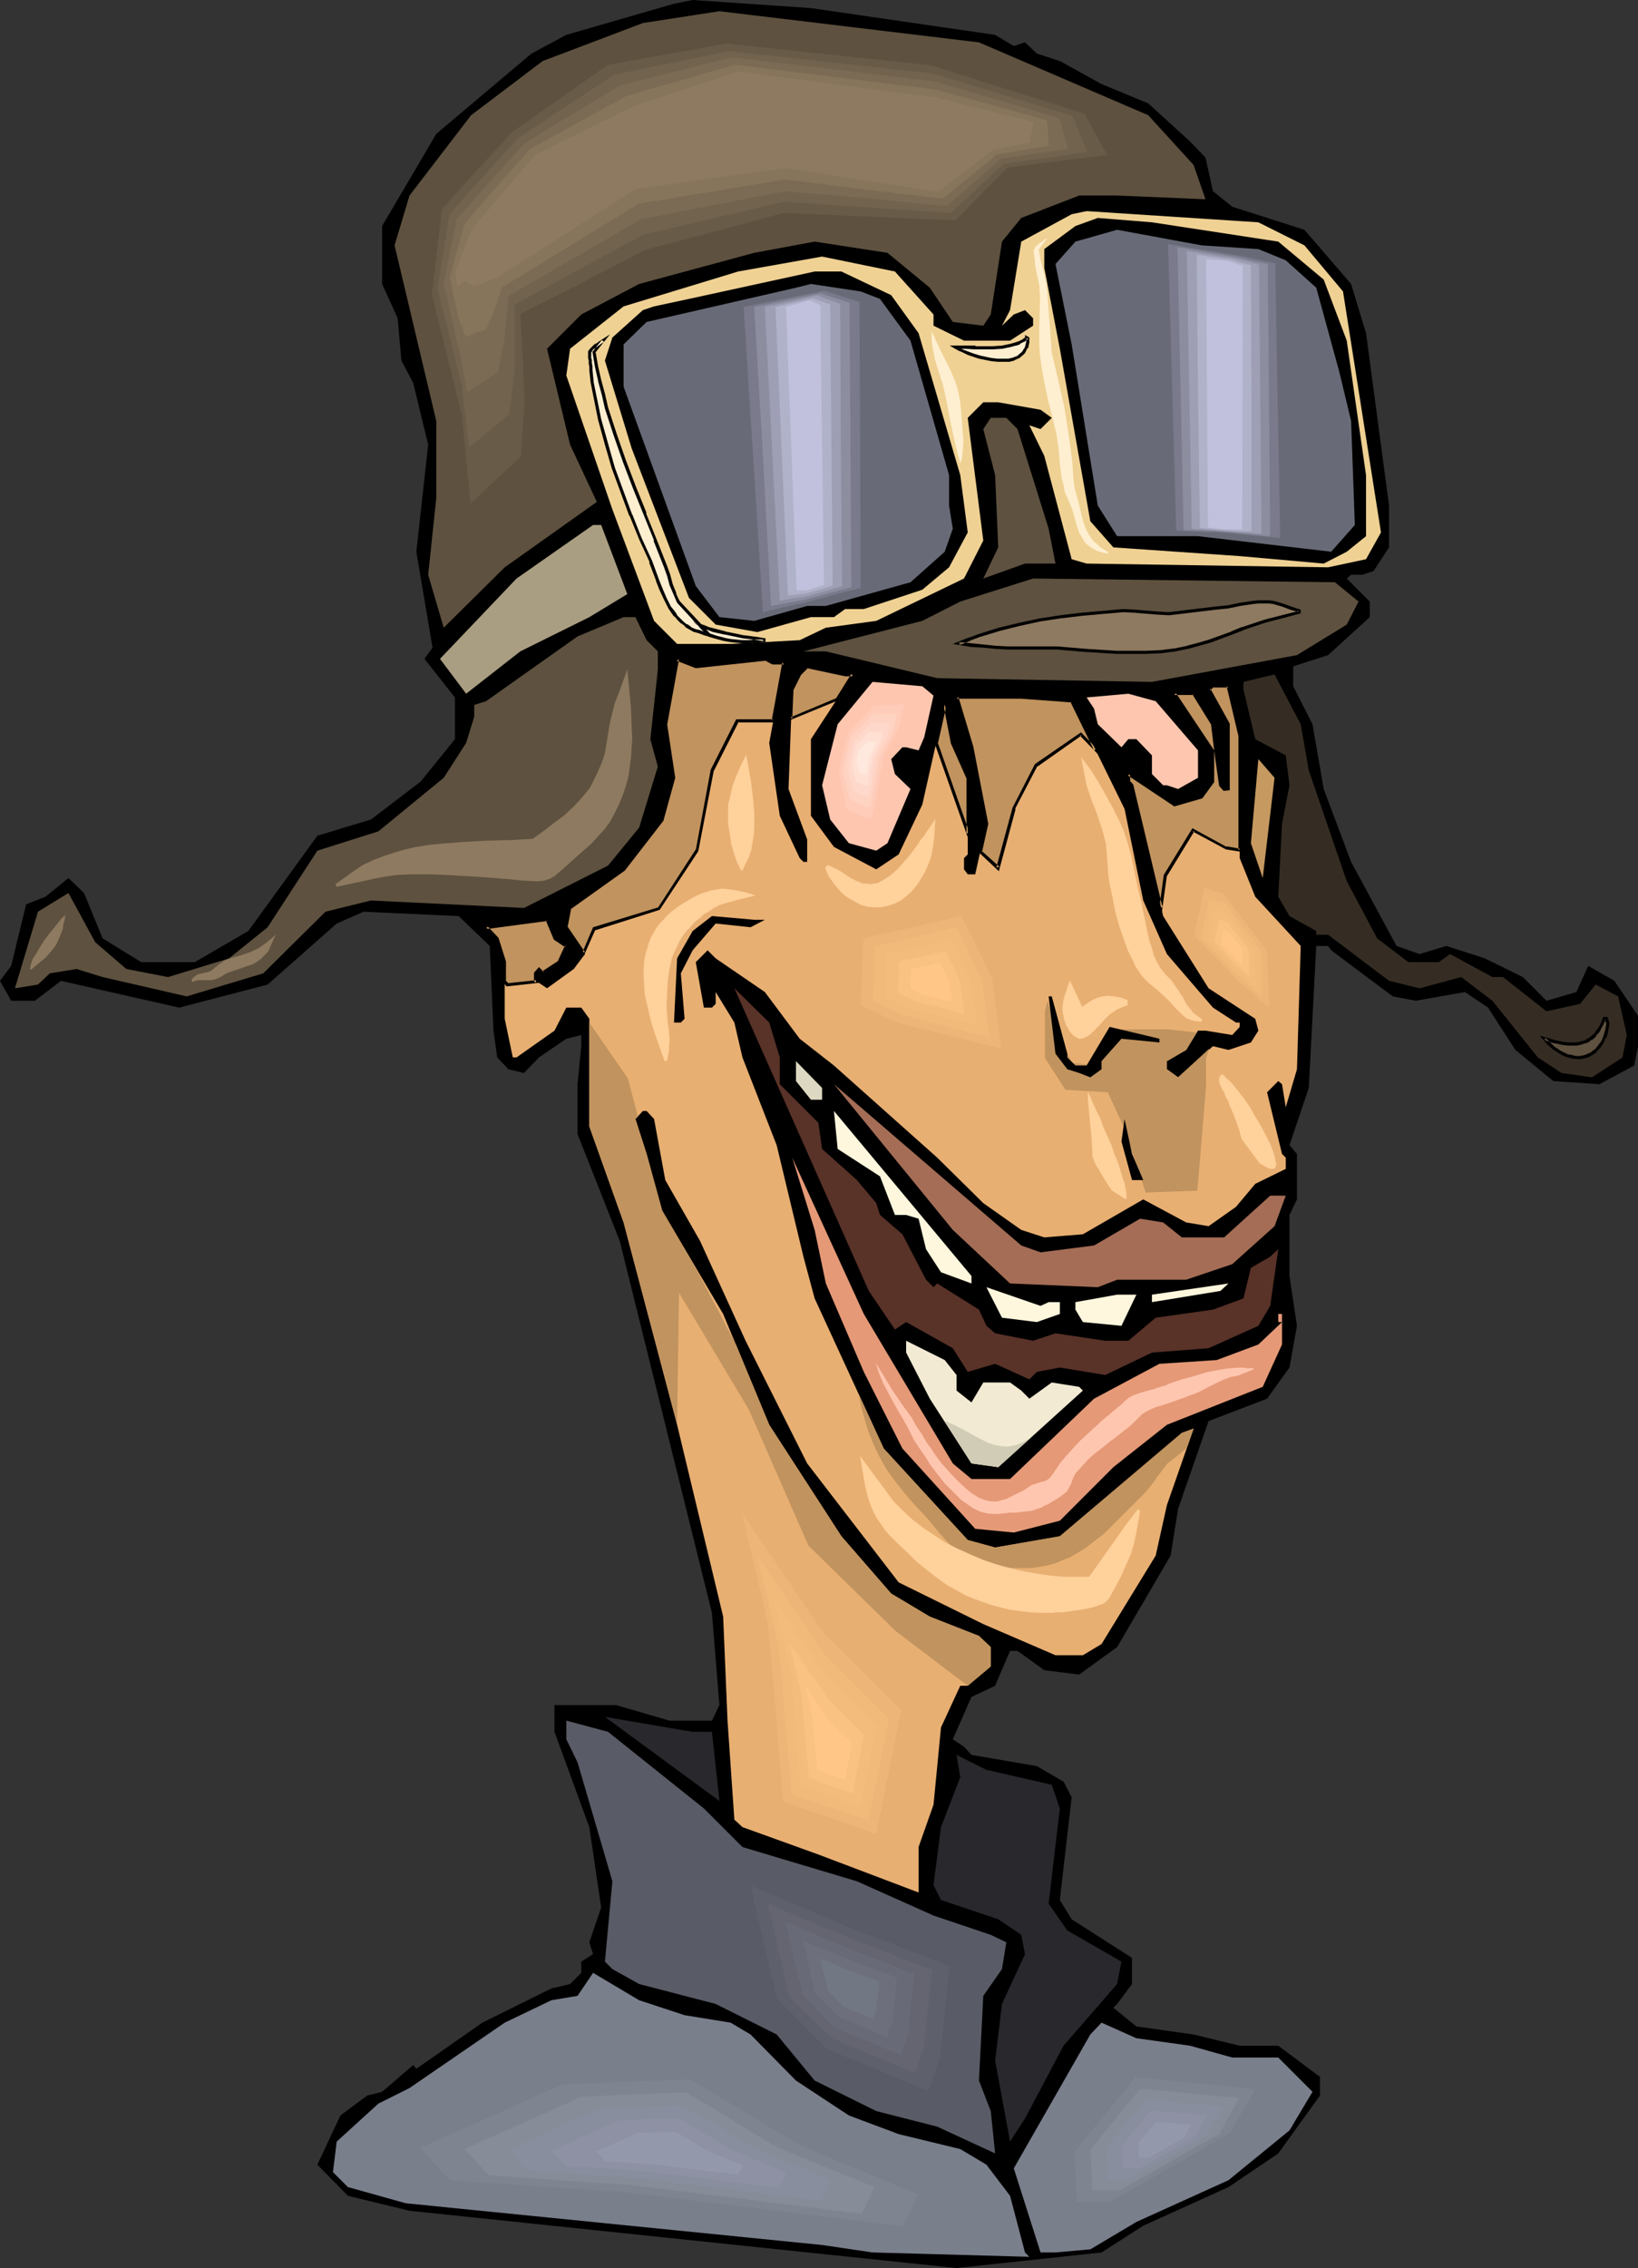 <?xml version="1.0" encoding="UTF-8" standalone="no"?>
<svg
   version="1.0"
   width="112.54mm"
   height="155.711mm"
   id="svg130"
   sodipodi:docname="Pilot 4.wmf"
   xmlns:inkscape="http://www.inkscape.org/namespaces/inkscape"
   xmlns:sodipodi="http://sodipodi.sourceforge.net/DTD/sodipodi-0.dtd"
   xmlns="http://www.w3.org/2000/svg"
   xmlns:svg="http://www.w3.org/2000/svg">
  <rect width="100%" height="100%" fill="#333333" stroke="none"/>
  <sodipodi:namedview
     id="namedview130"
     pagecolor="#ffffff"
     bordercolor="#000000"
     borderopacity="0.25"
     inkscape:showpageshadow="2"
     inkscape:pageopacity="0.0"
     inkscape:pagecheckerboard="0"
     inkscape:deskcolor="#d1d1d1"
     inkscape:document-units="mm" />
  <defs
     id="defs1">
    <pattern
       id="WMFhbasepattern"
       patternUnits="userSpaceOnUse"
       width="6"
       height="6"
       x="0"
       y="0" />
  </defs>
  <path
     style="fill:#000000;fill-opacity:1;fill-rule:evenodd;stroke:none"
     d="m 258.408,9.049 4.848,2.909 2.909,-0.97 3.071,2.909 5.979,1.939 10.828,5.979 12.12,5.009 10.828,9.857 4.04,4.201 1.939,8.726 5.01,4.04 18.746,5.979 12.12,14.058 3.879,12.766 5.979,44.761 v 10.827 l -4.04,6.14 -2.909,0.97 h -2.909 l -1.131,0.97 5.979,5.979 v 4.04 l -10.828,9.857 -9.05,2.909 v 5.171 l 5.01,9.857 2.909,16.805 7.111,18.906 11.797,21.815 5.979,2.101 6.949,-2.101 10.02,3.232 9.858,4.848 6.141,6.14 7.757,-2.262 3.071,-6.787 6.787,3.878 6.141,9.049 v 7.918 l -0.97,5.009 -9.05,4.848 -11.959,-0.808 -9.858,-8.08 -7.111,-10.988 -5.979,-4.04 -12.767,2.262 -5.979,-1.131 -15.999,-11.958 -0.808,-1.131 h -3.071 l -1.939,36.843 -5.01,14.866 1.939,2.262 v 11.796 l -1.939,4.04 v 15.836 l 1.939,12.927 -1.939,10.827 -5.818,8.08 -15.191,5.817 -7.919,22.784 -1.939,12.119 -13.898,23.754 -9.858,7.11 -9.05,-1.131 -6.949,-5.009 h -1.939 l -3.879,9.049 -6.141,2.909 -4.848,10.988 2.909,1.939 1.939,2.101 16.969,2.909 6.949,4.04 2.101,4.04 -3.071,26.663 3.071,5.009 15.676,10.019 v 6.787 l -3.879,5.171 -0.97,0.97 5.979,4.848 14.868,2.101 11.959,2.909 h 10.02 l 10.828,8.08 v 4.848 l -10.828,15.028 -12.928,8.726 -22.14,10.019 -10.828,6.948 -37.654,4.04 -142.052,-14.866 -15.999,-3.878 -7.919,-8.08 5.979,-12.766 6.949,-5.171 3.879,-0.97 8.08,-6.948 0.808,0.97 17.13,-11.958 17.938,-8.888 4.848,-1.131 2.909,-2.909 v -2.909 l 3.071,-1.939 -0.97,-3.07 3.071,-9.049 -3.071,-20.845 -9.05,-24.723 v -6.948 h 15.999 l 13.898,4.04 h 10.989 l 1.939,-4.04 -1.939,-23.915 -23.918,-96.47 -10.989,-27.794 v -12.927 l 0.97,-9.857 v -2.909 l -3.879,0.97 -7.111,4.848 -3.879,4.04 -4.04,-0.97 -2.909,-3.07 -0.97,-6.948 -0.97,-21.976 -8.08,-7.756 -24.726,-1.131 -6.949,3.07 -17.938,15.836 -22.948,5.979 -30.705,-6.948 -6.787,5.171 H 2.909 L 0,254.506 l 2.909,-3.878 3.879,-15.998 5.01,-1.939 5.979,-4.848 4.04,3.878 4.848,11.796 10.02,6.14 h 13.898 l 13.898,-8.08 17.938,-24.723 13.898,-4.201 12.928,-9.857 8.888,-10.988 v -10.827 l -7.919,-10.019 2.101,-2.909 -4.202,-24.885 3.071,-27.794 -3.879,-15.998 -3.071,-5.817 -0.97,-10.988 -4.04,-8.888 V 58.658 L 113.286,34.742 138.011,13.897 147.061,9.049 175.019,0.97 179.867,0 210.572,2.101 Z"
     id="path1" />
  <path
     style="fill:#5e513f;fill-opacity:1;fill-rule:evenodd;stroke:none"
     d="m 298.163,29.894 11.797,12.927 3.071,8.888 -22.948,-0.97 h -9.858 l -15.029,5.817 -5.01,6.14 -2.909,18.906 -1.939,2.909 -7.919,-0.97 -5.979,-8.888 -10.989,-9.049 -18.908,-2.909 -15.676,2.909 -29.897,8.08 -15.029,7.918 -8.888,8.888 5.979,24.885 6.949,14.866 -23.918,16.967 -15.837,15.674 -4.04,-13.735 2.101,-19.876 V 109.236 l -10.828,-45.569 3.879,-12.927 15.999,-20.845 18.585,-14.058 26.019,-9.857 19.878,-3.07 67.39,8.08 z"
     id="path2" />
  <path
     style="fill:#efd193;fill-opacity:1;fill-rule:evenodd;stroke:none"
     d="m 338.726,63.667 10.02,11.958 9.858,62.536 -3.879,6.948 -9.858,2.101 -62.703,-0.97 -3.879,-1.131 -7.111,-26.824 -3.879,-7.918 2.909,0.97 2.909,-2.909 -2.909,-2.101 -10.989,-1.939 h -3.879 l -4.04,4.04 4.04,31.833 -5.01,9.857 -22.786,10.988 -13.09,1.778 -6.787,3.232 -17.938,0.97 h -13.898 l -5.979,-5.979 -10.828,-28.925 -11.959,-34.742 0.97,-6.948 13.898,-10.988 29.735,-9.049 21.817,-3.878 18.908,3.878 10.02,11.15 v 2.909 l 7.919,3.878 h 11.959 l 5.979,-3.878 v -1.939 l -2.101,-2.101 -2.909,1.131 -3.071,2.909 2.101,-4.04 2.909,-17.775 13.09,-7.11 3.879,-0.808 44.603,2.909 z"
     id="path3" />
  <path
     style="fill:#000000;fill-opacity:1;fill-rule:evenodd;stroke:none"
     d="m 331.938,62.697 11.797,9.857 5.979,15.836 5.01,34.904 v 15.836 l -5.01,4.04 -5.979,3.07 -21.817,-1.939 -32.806,-2.262 -5.979,-6.787 -7.919,-44.761 -4.04,-21.007 v -4.848 l 8.08,-5.979 5.818,-2.101 14.06,1.131 z"
     id="path4" />
  <path
     style="fill:#686b77;fill-opacity:1;fill-rule:evenodd;stroke:none"
     d="m 326.767,64.636 7.111,2.909 7.919,7.11 5.979,21.815 3.071,12.766 0.97,26.986 -6.141,6.948 -34.584,-4.04 h -21.009 l -5.01,-7.918 -6.787,-41.852 -4.202,-20.845 5.171,-5.817 10.828,-3.07 21.978,4.04 z"
     id="path5" />
  <path
     style="fill:#000000;fill-opacity:1;fill-rule:evenodd;stroke:none"
     d="m 231.42,76.594 7.111,9.857 10.828,36.843 1.939,14.866 -4.848,9.049 -6.949,5.817 -15.191,5.009 h -4.848 l -2.909,2.101 h -5.979 l -13.898,3.878 -10.828,-1.939 -6.949,-6.948 -14.868,-38.782 -6.949,-22.784 1.939,-5.979 7.919,-7.11 2.909,-0.97 9.05,-1.939 32.644,-7.11 h 6.949 z"
     id="path6" />
  <path
     style="fill:#686b77;fill-opacity:1;fill-rule:evenodd;stroke:none"
     d="m 228.511,77.564 7.919,10.827 10.02,34.904 v 7.918 l 0.97,5.979 -2.101,5.979 -8.888,7.918 -21.978,6.14 h -4.848 l -13.736,3.878 -9.05,-0.97 -6.141,-8.08 -18.746,-51.709 V 89.36 l 5.979,-5.817 38.785,-8.888 3.879,-0.97 12.928,1.939 z"
     id="path7" />
  <path
     style="fill:#5e513f;fill-opacity:1;fill-rule:evenodd;stroke:none"
     d="m 264.226,111.336 8.08,25.855 1.778,9.049 h -7.919 l -10.828,3.878 3.879,-8.08 -0.808,-18.745 -3.071,-11.958 1.939,-2.909 h 4.04 z"
     id="path8" />
  <path
     style="fill:#aa9e82;fill-opacity:1;fill-rule:evenodd;stroke:none"
     d="m 162.899,154.158 -9.858,5.979 -17.938,8.888 -14.06,10.988 -6.787,-9.049 19.878,-20.845 19.878,-13.897 h 2.101 z"
     id="path9" />
  <path
     style="fill:#5e513f;fill-opacity:1;fill-rule:evenodd;stroke:none"
     d="m 352.786,156.097 -3.071,5.979 -12.928,7.918 -37.654,6.948 -55.754,-0.97 -28.927,-6.948 h -5.818 l 30.867,-7.918 9.858,-5.009 18.908,-5.979 78.379,0.97 z"
     id="path10" />
  <path
     style="fill:#5e513f;fill-opacity:1;fill-rule:evenodd;stroke:none"
     d="m 167.908,166.116 2.909,2.909 v 4.848 l -1.939,17.937 1.939,7.11 -4.848,15.836 -8.08,9.857 -21.817,10.988 -39.755,-1.939 -11.797,2.909 -16.161,15.998 -19.878,5.979 -21.817,-5.009 -6.787,-2.101 -6.949,1.131 -3.071,2.909 -5.979,0.97 5.979,-19.876 7.919,-4.848 6.949,12.766 8.08,6.948 10.828,2.101 15.837,-4.848 10.02,-8.08 12.928,-19.876 15.837,-5.009 16.969,-13.897 5.818,-9.049 2.101,-6.787 v -3.07 l 3.071,-0.97 23.756,-16.805 11.959,-5.009 h 3.071 z"
     id="path11" />
  <path
     style="fill:#e8af72;fill-opacity:1;fill-rule:evenodd;stroke:none"
     d="m 198.614,170.963 1.939,0.97 h 3.071 l -3.879,20.845 2.747,18.906 5.171,10.988 0.97,0.97 h 0.97 v -5.817 l -4.848,-13.089 0.97,-25.855 1.939,-3.878 1.939,-2.101 9.858,2.101 h 2.101 l -10.989,16.805 v 19.876 l 5.979,8.08 10.989,5.817 5.818,-3.878 6.141,-12.927 5.818,-25.855 2.101,9.857 3.879,9.049 v 19.876 l -0.97,0.97 v 2.909 l 0.97,1.293 h 1.939 l 2.909,-13.089 -3.879,-19.876 -3.879,-12.927 h 16.807 l 13.09,0.97 13.736,27.955 4.848,23.754 6.141,13.897 11.959,13.897 5.979,3.878 h 0.97 v 1.131 l -1.939,2.101 -6.949,-1.131 h -1.939 l -3.071,5.009 -5.01,2.909 v 2.101 l 2.909,2.101 9.05,-8.08 4.04,0.97 5.818,-1.939 1.939,-3.07 -0.808,-3.07 -12.12,-7.918 -11.797,-18.745 -8.08,-33.934 -0.97,-0.97 v -1.939 l 11.959,7.918 7.111,-1.939 2.909,-4.04 v -8.08 l -10.02,-14.705 h 5.01 l 5.01,7.918 0.97,8.08 0.97,7.756 0.97,0.97 h 1.131 v -16.805 l -5.171,-9.049 1.131,-0.808 h 4.04 l 2.909,12.766 v 31.833 l 4.04,10.019 11.797,12.766 -0.97,31.995 -2.909,9.857 -0.97,-5.979 -0.97,-0.808 -2.909,2.909 3.879,15.998 0.97,0.97 v 2.909 l -7.919,3.878 -5.01,5.979 -7.111,5.009 -5.818,-0.97 -11.151,-5.979 -15.676,9.049 -10.02,0.808 -5.979,-1.939 -9.858,-6.948 -11.959,-11.796 -26.827,-23.915 -8.888,-6.948 -9.05,-12.119 -12.767,-8.726 -2.101,-2.101 -3.071,3.07 2.101,11.796 h 2.101 l 0.97,-0.97 v -3.07 l 4.848,7.918 2.101,9.049 8.888,22.784 6.949,28.925 2.909,10.827 17.938,38.943 21.817,23.754 7.111,1.939 16.807,-2.909 31.675,-26.824 3.071,-1.131 -6.949,19.876 -2.909,13.089 -14.06,22.946 -4.848,2.909 h -7.111 l -18.746,-8.08 -21.978,-10.827 -23.756,-30.864 -15.999,-31.833 -11.797,-25.855 -9.05,-15.836 -2.909,-15.836 -1.939,-2.101 h -0.97 l -1.939,2.101 2.909,9.049 4.04,14.705 15.837,26.824 11.959,28.763 18.746,28.925 12.928,14.866 10.02,5.979 12.767,5.009 3.071,2.909 v 5.009 l -5.979,5.009 h -1.939 l -5.01,10.827 -1.939,20.037 -3.879,10.988 v 11.796 l -26.019,-9.857 -19.716,-7.11 -2.101,-1.939 -1.778,-25.693 -1.131,-26.986 -11.959,-49.77 -13.898,-52.517 -8.888,-24.885 v -27.955 l -2.101,-2.909 h -3.879 l -3.071,5.979 -9.858,6.948 h -0.97 l -2.101,-10.019 v -14.705 l -1.939,-6.14 -2.909,-2.909 15.837,-1.939 1.939,4.848 3.071,1.939 -1.939,4.201 -4.202,2.909 -0.97,-1.131 -0.808,1.131 v 1.939 l 2.909,1.939 6.949,-5.009 2.909,-3.878 -4.848,-6.948 0.97,-5.009 13.898,-10.019 10.02,-12.927 3.071,-10.827 -2.262,-13.897 3.071,-16.967 4.848,1.939 z"
     id="path12" />
  <path
     style="fill:#c1935e;fill-opacity:1;fill-rule:evenodd;stroke:none"
     d="m 308.182,375.699 -2.101,1.778 -2.101,1.616 -0.808,0.646 -0.808,0.97 -0.808,1.131 -0.97,1.293 -1.616,2.262 -0.808,0.97 -0.808,0.97 -2.586,2.585 -2.747,2.747 -2.586,2.585 -2.586,2.585 -2.909,2.262 -1.454,1.131 -1.454,0.97 -1.616,0.97 -1.616,0.97 -1.778,0.646 -1.778,0.808 -1.778,0.485 -1.616,0.323 -1.778,0.323 -1.778,0.162 h -1.778 -1.939 l -1.778,-0.162 -1.939,-0.323 -1.778,-0.323 -1.778,-0.485 -1.778,-0.646 -1.778,-0.485 -1.616,-0.808 -1.616,-0.97 -1.454,-0.97 -1.454,-0.97 -1.454,-1.616 -1.454,-1.616 -1.454,-1.778 -1.454,-1.778 -2.747,-2.909 -2.586,-2.909 -2.586,-3.232 -2.424,-3.232 -1.293,-2.262 -1.293,-2.424 -1.131,-2.424 -0.97,-2.424 -0.808,-2.424 -0.808,-2.747 -0.646,-2.585 -0.485,-2.585 6.464,14.058 21.817,23.754 7.111,1.939 16.807,-2.909 31.675,-26.824 3.071,-1.131 z"
     id="path13" />
  <path
     style="fill:#c1935e;fill-opacity:1;fill-rule:evenodd;stroke:none"
     d="m 271.336,262.424 v 12.119 l 5.333,8.241 10.989,0.646 4.04,8.726 5.818,17.29 13.413,-0.485 2.262,-27.309 v -7.11 l 0.808,-2.424 -8.08,7.433 -2.909,-2.101 v -2.101 l 5.01,-2.909 2.747,-4.525 -7.434,-0.808 h -14.545 l -4.04,9.372 -6.303,-0.646 -3.555,-6.948 -2.909,-9.211 z"
     id="path14" />
  <path
     style="fill:#c1935e;fill-opacity:1;fill-rule:evenodd;stroke:none"
     d="m 301.556,235.6 1.131,-8.564 7.111,-11.635 8.565,4.686 3.555,0.485 v -29.733 l -2.909,-12.766 h -4.04 l -1.131,0.808 5.171,9.049 v 16.805 h -1.131 l -0.97,-0.97 -0.97,-7.756 -0.97,-8.08 -5.01,-7.918 h -5.01 l 10.02,14.705 v 8.08 l -2.909,4.04 -7.111,1.939 -11.959,-7.918 v 1.939 l 0.97,0.97 z m -169.848,19.876 7.595,-0.646 -0.162,-0.323 v -1.939 l 0.808,-1.131 0.97,1.131 4.202,-2.909 1.939,-4.201 -3.071,-1.939 -1.939,-4.848 -15.837,1.939 2.909,2.909 1.939,6.14 v 5.171 z m 19.878,-8.241 -4.525,-6.625 0.97,-5.009 13.898,-10.019 10.02,-12.927 3.071,-10.827 -2.262,-13.897 3.071,-16.967 4.848,1.939 17.938,-1.939 1.939,0.97 h 3.071 l -2.909,15.028 h -9.212 l -6.464,12.927 -4.04,20.845 -9.858,15.028 -16.807,5.171 z m 53.815,-60.758 11.959,-5.009 4.202,-6.464 h -2.101 l -9.858,-2.101 -1.939,2.101 -1.939,3.878 z m 37.654,6.464 8.242,23.269 v -14.382 l -3.879,-9.049 -2.101,-9.857 z m 11.474,28.117 1.616,-7.272 -3.879,-19.876 -3.879,-12.927 h 16.807 l 13.09,0.97 6.141,12.604 -3.717,-4.04 -11.636,8.08 -5.818,11.15 -4.04,15.513 z"
     id="path15" />
  <path
     style="fill:#000000;fill-opacity:1;fill-rule:evenodd;stroke:none"
     d="m 301.556,237.701 1.454,-10.503 v 0.162 l 7.111,-11.635 h -0.485 l 8.727,4.686 4.04,0.646 v -30.218 l -3.071,-13.25 h -4.525 l -1.293,1.293 5.171,9.211 -0.162,-0.162 v 16.805 l 0.485,-0.323 h -1.131 0.323 l -1.131,-0.808 0.162,0.162 -0.97,-7.918 -0.97,-8.08 -5.01,-8.241 h -5.979 l 10.343,15.513 -0.162,-0.323 v 8.08 l 0.162,-0.323 -3.071,4.201 0.323,-0.162 -6.949,1.939 h 0.323 l -12.605,-8.241 v 2.747 l 0.97,1.131 v -0.162 l 7.919,33.773 0.323,-2.262 -7.595,-31.833 -0.97,-1.131 0.162,0.323 v -1.939 l -0.646,0.323 12.12,8.08 7.272,-2.101 3.071,-4.201 v -8.241 l -10.02,-15.028 -0.323,0.646 h 5.01 l -0.323,-0.162 5.01,8.08 -0.162,-0.162 0.97,7.918 1.131,7.918 1.131,1.293 1.616,-0.162 v -17.29 l -5.01,-9.049 -0.162,0.485 1.131,-0.97 -0.323,0.162 h 4.04 l -0.485,-0.323 3.071,12.927 v -0.162 29.733 l 0.485,-0.323 -3.555,-0.646 v 0.162 l -8.888,-4.848 -7.434,12.119 -1.131,8.403 h 0.808 z"
     id="path16" />
  <path
     style="fill:#000000;fill-opacity:1;fill-rule:evenodd;stroke:none"
     d="m 131.547,255.96 8.727,-0.97 -0.97,-0.808 0.162,0.323 v -1.939 l -0.162,0.162 0.97,-0.97 h -0.485 l 1.131,1.293 4.525,-3.232 2.101,-4.525 -3.232,-2.101 0.162,0.162 -2.262,-5.171 -16.807,2.101 3.394,3.555 v -0.162 l 1.778,5.979 v 0 l 0.162,5.332 0.808,0.97 0.485,-0.808 -0.646,-0.646 v 0.323 -5.332 l -1.939,-6.14 -2.909,-3.07 -0.323,0.808 15.837,-2.101 -0.323,-0.162 2.101,5.009 2.909,1.939 v -0.485 l -1.939,4.201 0.162,-0.162 -4.202,2.747 0.485,0.162 -1.293,-1.293 -1.293,1.454 v 2.262 l 0.485,0.323 0.162,-0.646 -7.595,0.808 h 0.323 z"
     id="path17" />
  <path
     style="fill:#000000;fill-opacity:1;fill-rule:evenodd;stroke:none"
     d="m 151.263,247.073 h 0.646 l -4.525,-6.625 v 0.162 l 0.97,-5.009 -0.162,0.323 14.06,-10.019 10.02,-12.927 3.071,-11.15 -2.101,-13.897 v 0.162 l 3.071,-16.967 -0.646,0.323 5.01,1.939 18.1,-1.939 -0.323,-0.162 2.101,1.131 h 3.071 l -0.485,-0.485 -2.747,15.028 0.323,-0.323 h -9.535 l -6.626,13.089 -3.879,20.845 v -0.162 l -9.858,15.19 0.162,-0.162 -16.969,5.171 -2.747,6.464 0.323,0.97 3.071,-6.948 -0.162,0.323 16.807,-5.333 10.02,-15.19 4.04,-21.007 v 0.162 l 6.464,-12.766 -0.323,0.162 h 9.535 l 2.909,-15.836 h -3.394 0.162 l -1.939,-0.97 -18.1,1.939 h 0.323 l -5.333,-2.101 -3.232,17.452 2.101,13.897 v -0.162 l -3.071,10.988 v -0.162 l -9.858,12.927 0.162,-0.162 -14.06,10.019 -1.131,5.332 5.01,7.433 z"
     id="path18" />
  <path
     style="fill:#000000;fill-opacity:1;fill-rule:evenodd;stroke:none"
     d="m 204.916,186.961 12.605,-5.171 4.687,-7.11 h -2.747 0.162 l -10.181,-2.262 -2.262,2.424 -1.939,4.04 -0.323,8.08 0.808,-0.485 0.323,-7.595 v 0.162 l 1.939,-3.878 -0.162,0.162 2.101,-2.101 -0.323,0.162 9.858,2.101 h 2.101 l -0.485,-0.646 -4.04,6.464 0.162,-0.162 -11.959,5.009 0.485,0.323 z"
     id="path19" />
  <path
     style="fill:#000000;fill-opacity:1;fill-rule:evenodd;stroke:none"
     d="m 242.732,192.94 9.05,25.693 v -16.967 l -4.04,-9.049 v 0.162 l -2.424,-11.796 -2.586,11.958 h 0.808 l 2.262,-10.019 h -0.808 l 1.939,10.019 4.04,9.049 v -0.162 14.382 h 0.808 l -8.242,-23.431 v 0.162 z"
     id="path20" />
  <path
     style="fill:#000000;fill-opacity:1;fill-rule:evenodd;stroke:none"
     d="m 254.852,220.733 0.162,0.323 1.616,-7.272 -3.879,-20.037 v 0 l -3.879,-12.927 -0.485,0.485 h 16.807 l 13.09,0.97 -0.323,-0.162 6.141,12.604 0.646,-0.485 -4.04,-4.201 -11.959,8.241 -5.818,11.311 -4.202,15.513 0.808,-0.162 -4.687,-4.201 -0.808,0.323 5.333,5.009 4.363,-16.159 h -0.162 l 5.818,-11.15 v 0.162 l 11.474,-8.08 h -0.485 l 5.656,5.817 -7.595,-15.19 -13.252,-0.97 h -17.292 l 4.04,13.412 v 0 l 3.879,19.876 v -0.162 l -1.778,7.433 z"
     id="path21" />
  <path
     style="fill:#352d23;fill-opacity:1;fill-rule:evenodd;stroke:none"
     d="m 339.857,199.888 9.858,28.763 7.919,14.866 8.08,6.14 h 7.919 l 2.909,-2.101 10.989,5.979 h 2.747 l 11.312,8.888 8.727,-1.939 4.04,-5.009 5.818,3.07 2.262,10.019 -1.131,5.817 -7.919,5.171 -7.919,-1.131 -6.141,-4.04 -11.797,-14.705 -8.08,-6.14 -10.828,2.909 -7.919,-1.939 -15.837,-11.958 h -3.071 v -0.97 l -6.949,-3.878 -2.909,-5.009 0.97,-18.906 1.939,-10.019 -0.97,-7.756 -7.919,-4.201 -3.071,-12.927 v -1.939 l 8.08,-1.939 6.787,12.927 z"
     id="path22" />
  <path
     style="fill:#ffc6af;fill-opacity:1;fill-rule:evenodd;stroke:none"
     d="m 242.409,180.497 -2.424,10.827 -1.454,3.393 -3.232,-0.808 h -0.97 l -2.909,3.07 0.97,3.878 4.04,3.878 -5.979,14.058 -2.909,1.939 -7.111,-1.939 -4.848,-6.14 -2.101,-8.888 4.04,-15.836 9.05,-10.988 12.928,1.131 z"
     id="path23" />
  <path
     style="fill:#ffc6af;fill-opacity:1;fill-rule:evenodd;stroke:none"
     d="m 311.091,194.717 v 7.11 l -5.171,2.909 -2.909,-0.97 h -0.97 l -2.909,-2.909 v -4.848 l -4.04,-4.201 h -2.101 l -1.778,2.101 -6.141,-5.979 -0.97,-4.04 -1.939,-2.909 10.828,-0.97 7.111,1.939 z"
     id="path24" />
  <path
     style="fill:#c69960;fill-opacity:1;fill-rule:evenodd;stroke:none"
     d="m 327.898,227.843 -3.071,-9.049 1.939,-21.815 4.202,4.848 z"
     id="path25" />
  <path
     style="fill:#000000;fill-opacity:1;fill-rule:evenodd;stroke:none"
     d="m 198.614,238.67 -3.717,1.939 -9.05,-0.97 -5.979,6.948 -3.071,5.979 0.97,11.796 -0.97,0.97 h -1.778 l 0.808,-16.644 4.04,-7.11 5.01,-3.878 10.989,0.97 z"
     id="path26" />
  <path
     style="fill:#593228;fill-opacity:1;fill-rule:evenodd;stroke:none"
     d="m 202.492,274.382 v 6.948 l 10.02,10.019 0.97,6.787 9.05,8.08 5.01,5.979 0.97,3.07 5.818,5.009 6.141,11.796 1.939,1.939 0.97,-0.97 10.828,6.787 1.939,4.201 2.262,1.939 9.858,1.939 5.818,-1.939 12.928,1.939 h 5.979 l 7.111,-5.979 14.868,-2.101 7.919,-2.909 1.939,-7.918 5.01,-2.909 2.101,-1.939 -2.101,14.705 -3.071,5.171 -12.928,5.817 -14.706,1.131 -12.12,5.817 -11.797,-1.939 -5.979,1.131 -1.939,1.939 -8.888,-4.04 -7.111,2.101 -3.879,-6.14 -12.12,-6.787 -2.909,1.939 -6.787,-10.019 -34.907,-78.533 9.05,8.888 z"
     id="path27" />
  <path
     style="fill:#000000;fill-opacity:1;fill-rule:evenodd;stroke:none"
     d="m 277.154,273.412 v 0.97 l 2.101,2.101 h 2.909 l 5.979,-10.019 12.928,3.07 v 0.97 l -9.858,-0.97 -5.171,5.817 v 2.101 l -2.909,2.101 -2.909,-1.131 -3.071,-0.97 -3.071,-4.04 -1.778,-14.866 h 0.808 z"
     id="path28" />
  <path
     style="fill:#ddd8c1;fill-opacity:1;fill-rule:evenodd;stroke:none"
     d="m 213.481,285.37 h -2.909 l -3.879,-4.848 v -5.171 l 6.787,6.948 z"
     id="path29" />
  <path
     style="fill:#a56d56;fill-opacity:1;fill-rule:evenodd;stroke:none"
     d="m 270.205,324.96 13.898,-1.778 11.959,-6.948 5.979,0.97 4.848,3.878 h 10.989 l 11.959,-10.827 h 4.04 l -2.909,7.918 -10.989,9.857 -11.959,4.04 h -17.938 l -5.01,1.939 -22.786,-0.97 -14.868,-13.897 -30.867,-37.812 48.643,41.852 z"
     id="path30" />
  <path
     style="fill:#fff7dd;fill-opacity:1;fill-rule:evenodd;stroke:none"
     d="m 252.267,333.039 -7.919,-2.909 -3.879,-5.979 -1.939,-7.918 -3.232,-0.97 h -2.909 l -3.879,-10.019 -10.989,-7.11 -0.97,-9.857 35.715,42.822 z"
     id="path31" />
  <path
     style="fill:#000000;fill-opacity:1;fill-rule:evenodd;stroke:none"
     d="m 296.87,306.215 h -2.909 l -2.747,-10.019 0.808,-5.817 1.939,9.049 z"
     id="path32" />
  <path
     style="fill:#e59977;fill-opacity:1;fill-rule:evenodd;stroke:none"
     d="m 247.419,379.739 4.848,4.04 h 10.02 l 21.817,-20.845 16.969,-9.049 14.868,-0.97 10.828,-4.04 6.141,-5.817 h -0.97 v -2.101 h 0.97 v 7.918 l -5.01,10.988 -24.887,9.857 -13.898,10.988 -13.898,13.897 -11.959,3.07 -10.02,-0.97 -18.908,-20.845 -10.02,-19.876 -9.858,-22.946 -2.909,-13.897 -5.818,-18.745 18.585,40.559 z"
     id="path33" />
  <path
     style="fill:#fff7dd;fill-opacity:1;fill-rule:evenodd;stroke:none"
     d="m 299.132,337.887 v -1.939 l 19.878,-2.909 -2.101,1.939 z"
     id="path34" />
  <path
     style="fill:#fff7dd;fill-opacity:1;fill-rule:evenodd;stroke:none"
     d="m 272.306,337.887 h 2.909 v 3.07 l -5.979,2.101 -9.05,-1.131 -4.04,-7.918 14.06,4.848 z"
     id="path35" />
  <path
     style="fill:#fff7dd;fill-opacity:1;fill-rule:evenodd;stroke:none"
     d="m 291.214,344.027 -10.02,-0.97 -1.939,-3.232 v -1.939 l 10.828,-1.939 h 5.01 z"
     id="path36" />
  <path
     style="fill:#f2ead3;fill-opacity:1;fill-rule:evenodd;stroke:none"
     d="m 248.388,356.793 v 4.04 l 3.879,3.07 3.071,-5.171 h 6.949 l 2.909,2.101 2.101,2.101 5.818,-4.201 7.111,1.131 0.97,0.97 -21.978,19.876 -6.949,-0.97 -10.828,-16.805 -6.141,-11.958 v -3.07 l 10.02,5.009 z"
     id="path37" />
  <path
     style="fill:#28282d;fill-opacity:1;fill-rule:evenodd;stroke:none"
     d="m 184.877,449.385 1.939,17.937 -29.735,-21.815 22.786,3.878 z"
     id="path38" />
  <path
     style="fill:#595b66;fill-opacity:1;fill-rule:evenodd;stroke:none"
     d="m 182.776,469.261 10.02,10.019 29.735,8.888 19.878,8.888 14.868,5.009 4.04,1.939 -1.131,6.948 -4.848,6.948 -1.131,21.976 3.071,7.918 1.131,10.988 -15.029,-6.948 -15.837,-4.04 -15.999,-7.918 -9.858,-11.958 -15.837,-7.918 -19.878,-5.171 -6.949,-3.878 -1.939,-1.939 1.939,-20.845 -9.05,-30.864 -2.909,-5.979 v -4.848 l 10.828,2.909 z"
     id="path39" />
  <path
     style="fill:#28282d;fill-opacity:1;fill-rule:evenodd;stroke:none"
     d="m 273.114,463.12 2.101,6.14 -2.909,24.723 4.848,6.948 14.06,8.08 -1.131,5.817 -13.898,15.998 -10.02,18.906 -3.879,5.979 -3.879,-21.007 1.778,-14.705 5.979,-12.927 -0.97,-5.009 -5.979,-4.04 -14.868,-5.009 -1.939,-3.878 1.939,-15.028 5.01,-12.927 -0.97,-5.817 7.757,3.878 z"
     id="path40" />
  <path
     style="fill:#7a7f8c;fill-opacity:1;fill-rule:evenodd;stroke:none"
     d="m 177.766,522.909 11.959,1.939 5.171,3.07 11.797,11.958 13.736,9.049 12.928,4.848 15.999,3.878 6.787,4.04 6.141,8.08 3.879,14.705 1.131,1.131 -40.725,-1.131 -13.09,-1.939 -108.114,-10.827 -15.029,-4.201 -3.879,-3.878 0.97,-7.918 10.828,-9.857 8.08,-4.04 24.726,-16.967 12.12,-5.817 6.787,-1.131 4.04,-5.979 11.959,7.11 z"
     id="path41" />
  <path
     style="fill:#7a7f8c;fill-opacity:1;fill-rule:evenodd;stroke:none"
     d="m 308.99,530.827 10.989,3.07 h 11.959 l 8.888,8.888 -5.979,10.019 -15.837,12.927 -23.918,10.827 -11.959,7.11 -9.05,0.808 h -3.879 l -6.949,-21.815 19.878,-34.742 2.909,-3.07 9.05,4.04 z"
     id="path42" />
  <path
     style="fill:#ffc6af;fill-opacity:1;fill-rule:evenodd;stroke:none"
     d="m 227.379,353.561 2.262,3.717 2.262,3.717 2.424,3.555 2.586,3.555 0.646,1.293 0.808,1.293 1.131,1.616 0.97,1.778 1.293,1.778 1.293,1.939 1.454,1.939 1.616,1.778 1.616,1.778 1.616,1.616 1.616,1.454 1.616,1.293 1.616,0.97 1.616,0.646 0.808,0.162 0.808,0.162 h 0.808 0.808 l 0.97,-0.323 1.293,-0.323 2.262,-1.131 2.262,-1.131 0.97,-0.646 0.97,-0.646 2.424,-0.808 1.293,-0.323 0.97,-0.646 0.808,-0.97 0.646,-0.97 1.293,-1.939 1.616,-1.939 1.778,-1.939 1.778,-1.939 1.939,-1.778 4.04,-3.717 1.939,-1.616 1.939,-1.616 0.97,-0.808 0.808,-0.808 0.97,-0.808 1.131,-0.646 1.778,-0.646 1.616,-0.485 1.939,-0.485 1.778,-0.646 1.293,-0.323 1.454,-0.646 2.909,-0.97 3.071,-0.808 3.071,-0.97 3.232,-0.646 3.071,-0.485 3.071,-0.162 1.454,0.162 h 1.616 v 0.323 l -4.04,1.616 -1.778,0.323 -1.778,0.646 -3.394,1.616 -3.394,1.778 -1.778,0.646 -1.616,0.646 -1.454,0.485 -1.293,0.485 -2.424,0.808 -2.586,0.808 -1.131,0.485 -1.293,0.646 -0.97,0.646 -0.97,0.97 -0.97,0.97 -0.808,0.808 -3.879,3.07 -1.939,1.454 -1.778,1.454 -1.939,1.454 -1.778,1.616 -1.616,1.778 -1.616,1.778 -0.646,1.293 -0.485,1.454 -0.646,1.131 -0.323,0.646 -0.485,0.485 -0.646,0.485 -0.646,0.485 -1.778,1.131 -1.616,0.97 -0.808,0.323 -0.808,0.485 -1.131,0.323 -1.293,0.485 -1.454,0.162 -1.454,0.162 -1.454,0.162 h -1.454 l -1.454,0.162 -1.131,0.162 h -1.778 l -1.616,-0.162 -1.778,-0.485 -1.616,-0.808 -1.454,-0.97 -1.616,-1.131 -1.454,-1.454 -1.454,-1.454 -1.454,-1.454 -1.293,-1.616 -2.586,-3.393 -0.97,-1.616 -1.131,-1.616 -0.97,-1.454 -0.97,-1.454 -1.293,-2.585 -1.293,-2.424 -1.454,-2.424 -1.454,-2.585 -1.293,-2.424 -1.293,-2.424 -1.131,-2.747 z"
     id="path43" />
  <path
     style="fill:#ffc6af;fill-opacity:1;fill-rule:evenodd;stroke:none"
     d="m 219.299,212.331 -2.747,-11.15 2.909,-12.443 8.08,-8.08 9.05,-0.323 -1.454,6.625 -4.848,9.372 v 0 l -0.162,0.162 v 0.485 l -0.162,0.808 -0.162,1.131 -0.323,1.293 -0.162,1.454 -0.646,3.07 -0.646,3.232 -0.162,1.616 -0.323,1.454 -0.323,1.293 -0.162,0.97 -0.162,0.808 -0.162,0.485 -0.162,0.162 -0.323,0.162 h -0.485 -0.485 l -1.131,-0.323 -2.747,-1.131 -1.131,-0.646 -0.323,-0.162 -0.485,-0.162 z"
     id="path44" />
  <path
     style="fill:#ffccba;fill-opacity:1;fill-rule:evenodd;stroke:none"
     d="m 219.946,209.907 -2.101,-9.372 1.131,-5.333 1.293,-5.171 3.394,-3.555 3.394,-3.393 7.757,-0.323 -0.646,2.909 -0.323,1.293 -0.323,1.454 -4.202,7.918 v 0.162 0.485 l -0.162,0.646 -0.162,0.97 -0.162,1.131 -0.323,1.131 -0.485,2.747 -0.485,2.747 -0.162,1.293 -0.323,1.131 -0.162,1.131 -0.162,0.808 -0.162,0.646 -0.162,0.485 -0.162,0.162 -0.323,0.162 h -0.323 -0.485 l -0.97,-0.323 -1.131,-0.323 -1.131,-0.646 -0.97,-0.485 -0.485,-0.162 -0.162,-0.162 -0.162,-0.162 z"
     id="path45" />
  <path
     style="fill:#ffd3c1;fill-opacity:1;fill-rule:evenodd;stroke:none"
     d="m 220.754,207.483 -0.97,-3.717 -0.97,-3.878 1.131,-4.525 0.97,-4.363 2.909,-2.747 2.747,-2.909 h 3.232 l 3.071,-0.162 -0.97,4.686 -3.394,6.464 v 0.162 l -0.162,0.323 -0.162,0.646 -0.162,0.808 v 0.808 l -0.162,0.97 -0.485,2.262 -0.485,2.262 -0.162,0.97 -0.162,1.131 -0.162,0.808 -0.162,0.808 -0.162,0.485 -0.162,0.323 v 0.162 l -0.323,0.162 h -0.162 -0.485 l -0.808,-0.323 -1.778,-0.808 -0.808,-0.485 -0.323,-0.162 h -0.323 z"
     id="path46" />
  <path
     style="fill:#ffd8cc;fill-opacity:1;fill-rule:evenodd;stroke:none"
     d="m 221.562,205.221 -1.454,-6.14 1.616,-6.787 4.363,-4.525 2.586,-0.162 h 2.424 l -0.808,3.717 -1.454,2.424 -1.293,2.585 v 0.162 0.323 l -0.162,0.323 v 0.646 l -0.162,0.646 -0.162,0.808 -0.323,1.778 -0.323,1.778 -0.323,1.616 -0.162,0.808 -0.162,0.485 v 0.485 l -0.162,0.162 v 0.162 l -0.162,0.162 h -0.485 l -0.808,-0.323 -0.646,-0.162 -0.808,-0.485 -0.646,-0.162 -0.323,-0.323 z"
     id="path47" />
  <path
     style="fill:#ffe0d3;fill-opacity:1;fill-rule:evenodd;stroke:none"
     d="m 222.208,202.797 -0.485,-2.262 -0.485,-2.262 0.485,-2.424 0.646,-2.585 3.232,-3.232 h 1.778 1.778 l -0.485,2.585 -1.939,3.717 v 0 l -0.162,0.323 v 0.323 0.485 l -0.323,0.97 -0.485,2.585 -0.162,1.293 -0.162,0.485 v 0.323 0.323 l -0.162,0.162 -0.162,0.162 h -0.323 -0.646 l -0.485,-0.323 -0.97,-0.485 -0.323,-0.162 z"
     id="path48" />
  <path
     style="fill:#ffe8dd;fill-opacity:1;fill-rule:evenodd;stroke:none"
     d="m 223.016,200.373 -0.646,-2.747 0.646,-3.07 2.101,-2.101 2.262,-0.162 -0.323,1.778 -1.293,2.262 v 0 0.162 l -0.162,0.485 v 0.646 l -0.162,0.808 -0.323,1.616 -0.162,0.646 v 0.162 l -0.162,0.162 h -0.162 l -0.646,-0.162 -0.646,-0.323 h -0.323 z"
     id="path49" />
  <path
     style="fill:#686b77;fill-opacity:1;fill-rule:evenodd;stroke:none"
     d="m 208.633,157.228 -12.767,2.909 -5.495,-80.472 24.564,-5.009 10.828,3.555 v 74.494 z"
     id="path50" />
  <path
     style="fill:#7a7a8c;fill-opacity:1;fill-rule:evenodd;stroke:none"
     d="m 208.795,156.42 -5.333,1.131 -5.333,1.293 -5.01,-79.18 20.847,-4.201 2.262,0.646 2.424,0.808 4.525,1.454 0.162,37.004 0.162,37.166 -7.434,1.939 z"
     id="path51" />
  <path
     style="fill:#8c8ea0;fill-opacity:1;fill-rule:evenodd;stroke:none"
     d="m 208.956,155.612 -4.363,0.808 -4.363,0.808 -2.101,-38.782 -2.262,-38.782 17.13,-3.555 7.595,2.424 0.485,73.847 -6.141,1.616 z"
     id="path52" />
  <path
     style="fill:#9e9eb5;fill-opacity:1;fill-rule:evenodd;stroke:none"
     d="m 209.28,154.804 -3.555,0.485 -3.232,0.646 -3.879,-76.271 6.787,-1.454 6.787,-1.616 2.909,1.131 3.071,1.131 0.162,36.681 0.323,36.52 -4.687,1.454 z"
     id="path53" />
  <path
     style="fill:#afb2c9;fill-opacity:1;fill-rule:evenodd;stroke:none"
     d="m 209.28,153.996 -2.262,0.323 -2.424,0.162 -1.616,-37.489 -1.616,-37.328 4.848,-1.131 4.848,-1.131 2.262,0.808 2.262,0.808 0.323,36.52 0.323,36.358 -3.394,1.131 z"
     id="path54" />
  <path
     style="fill:#c1c1dd;fill-opacity:1;fill-rule:evenodd;stroke:none"
     d="m 209.603,153.188 h -2.747 l -2.747,-73.524 6.141,-1.778 2.747,1.293 0.97,72.554 z"
     id="path55" />
  <path
     style="fill:#686b77;fill-opacity:1;fill-rule:evenodd;stroke:none"
     d="m 316.586,138.322 -13.252,-0.485 -2.586,-75.625 22.463,3.878 10.181,2.101 1.454,72.07 z"
     id="path56" />
  <path
     style="fill:#7a7a8c;fill-opacity:1;fill-rule:evenodd;stroke:none"
     d="m 316.747,138.16 -5.656,-0.162 -5.656,-0.323 -2.101,-74.332 18.908,3.07 8.888,1.939 0.646,35.712 0.323,17.775 0.323,17.775 z"
     id="path57" />
  <path
     style="fill:#8c8ea0;fill-opacity:1;fill-rule:evenodd;stroke:none"
     d="m 316.909,137.837 -4.687,-0.162 -4.848,-0.162 -0.808,-36.681 -0.808,-36.681 15.676,2.585 3.879,0.97 3.879,0.808 0.162,17.613 0.162,17.775 0.323,35.227 -6.464,-0.646 z"
     id="path58" />
  <path
     style="fill:#9e9eb5;fill-opacity:1;fill-rule:evenodd;stroke:none"
     d="m 317.071,137.837 -3.717,-0.323 -3.879,-0.323 -0.646,-35.873 -0.646,-36.196 12.444,1.939 3.232,0.808 3.071,0.808 0.646,69.807 z"
     id="path59" />
  <path
     style="fill:#afb2c9;fill-opacity:1;fill-rule:evenodd;stroke:none"
     d="m 317.394,137.514 -5.818,-0.485 -0.485,-35.388 -0.323,-35.55 4.525,0.646 4.525,0.646 2.424,0.808 2.586,0.646 0.162,34.581 v 34.419 h -3.717 z"
     id="path60" />
  <path
     style="fill:#c1c1dd;fill-opacity:1;fill-rule:evenodd;stroke:none"
     d="m 317.555,137.352 -3.879,-0.485 -0.485,-69.646 5.656,0.485 3.879,1.293 -0.162,68.353 z"
     id="path61" />
  <path
     style="fill:#5e513f;fill-opacity:1;fill-rule:evenodd;stroke:none"
     d="m 112.801,53.002 18.746,-20.199 24.726,-18.745 31.352,-4.363 53.815,5.171 43.472,14.22 7.595,11.958 -30.059,3.717 -13.413,14.22 -45.734,-0.646 -35.068,10.503 -31.513,14.866 2.262,27.794 -0.646,17.937 -15.837,15.674 -2.262,-29.086 -9.696,-38.297 z"
     id="path62" />
  <path
     style="fill:#685b47;fill-opacity:1;fill-rule:evenodd;stroke:none"
     d="m 114.74,54.295 9.05,-10.019 9.212,-10.019 12.444,-8.726 12.444,-8.726 15.353,-2.747 15.353,-2.747 53.33,5.656 19.878,6.302 9.858,3.07 10.02,3.232 2.909,5.333 2.909,5.333 -12.928,1.616 -12.928,1.616 -13.575,13.735 -22.302,-0.97 -22.302,-0.97 -17.938,4.848 -17.938,4.686 -16.161,8.403 -16.322,8.241 0.646,11.15 0.485,11.311 -0.97,14.543 -6.626,6.14 -6.464,6.14 -2.262,-23.108 -3.879,-15.513 -3.879,-15.674 0.646,-5.656 0.646,-5.494 z"
     id="path63" />
  <path
     style="fill:#72634f;fill-opacity:1;fill-rule:evenodd;stroke:none"
     d="m 116.679,55.587 17.777,-19.714 25.049,-16.482 29.735,-6.14 53.007,5.817 18.1,5.494 18.1,5.494 1.939,4.686 1.939,4.686 -21.655,3.07 -13.736,12.766 -43.31,-2.909 -36.685,8.564 -16.645,9.049 -16.645,9.049 v 17.129 l -0.646,5.656 -0.808,5.656 -5.171,4.363 -5.171,4.363 -2.101,-16.805 -6.141,-24.4 z"
     id="path64" />
  <path
     style="fill:#7c6b54;fill-opacity:1;fill-rule:evenodd;stroke:none"
     d="m 118.619,56.88 8.727,-9.857 8.727,-9.695 6.141,-3.878 6.303,-3.717 12.605,-7.595 28.927,-7.272 52.684,6.302 16.161,4.686 16.161,4.848 1.131,3.878 1.131,4.04 -8.727,1.293 -8.727,1.293 -14.06,12.281 -21.009,-2.101 -21.009,-1.778 -37.331,7.272 -17.292,10.019 -17.13,9.857 -1.131,11.796 -0.808,3.878 -0.808,4.04 -7.919,5.333 -0.97,-5.333 -1.131,-5.333 -4.04,-17.613 z"
     id="path65" />
  <path
     style="fill:#87755b;fill-opacity:1;fill-rule:evenodd;stroke:none"
     d="m 120.558,58.173 8.403,-9.695 8.565,-9.695 25.211,-13.897 28.119,-8.08 26.18,3.232 26.019,3.232 28.766,7.918 0.323,3.232 0.162,3.393 -13.413,2.262 -6.949,5.656 -7.111,5.817 -20.524,-2.424 -20.362,-2.585 -38.139,6.302 -17.615,10.827 -17.777,10.827 -1.131,3.232 -1.131,3.232 -1.939,4.525 -2.586,0.808 -2.586,1.131 -1.939,-4.686 -2.262,-10.665 z"
     id="path66" />
  <path
     style="fill:#8e7a60;fill-opacity:1;fill-rule:evenodd;stroke:none"
     d="m 122.497,59.466 16.484,-19.229 25.372,-12.604 27.311,-9.049 51.714,6.787 25.049,6.302 -1.131,5.333 -9.373,1.778 -14.221,10.988 -39.593,-6.14 -38.947,5.333 -36.2,23.108 -3.394,1.293 -2.424,0.97 -2.424,-1.454 -1.939,1.454 -0.485,-3.717 z"
     id="path67" />
  <path
     style="fill:#8e7a60;fill-opacity:1;fill-rule:evenodd;stroke:none"
     d="m 249.035,166.924 2.586,-0.97 2.747,-0.97 5.171,-1.616 5.171,-1.454 5.333,-0.97 5.333,-0.808 5.333,-0.646 5.495,-0.646 5.495,-0.323 3.071,0.162 5.818,0.485 h 2.909 l 12.282,-1.293 3.071,-0.485 3.232,-0.646 3.071,-0.323 1.616,-0.162 h 1.616 1.131 l 1.131,0.162 2.262,0.646 2.262,0.646 2.262,0.646 v 0.485 l -9.05,2.424 -2.909,0.808 -2.909,0.97 -2.747,1.131 -5.656,2.101 -2.909,0.97 -2.909,0.808 -3.071,0.646 -3.879,0.323 -3.717,0.323 h -3.879 l -3.879,-0.162 -7.757,-0.485 -7.595,-0.646 -3.394,0.162 h -3.232 l -6.303,-0.162 -3.071,-0.162 -3.071,-0.162 -3.232,-0.323 z"
     id="path68" />
  <path
     style="fill:#000000;fill-opacity:1;fill-rule:evenodd;stroke:none"
     d="m 249.035,166.6 0.162,0.808 2.747,-1.131 h -0.162 l 2.586,-0.97 5.333,-1.616 5.171,-1.293 v 0 l 5.171,-1.131 5.333,-0.808 5.495,-0.646 5.333,-0.485 5.656,-0.485 h -0.162 l 3.071,0.162 h -0.162 l 5.979,0.485 v 0 l 2.909,0.162 h 0.162 l 12.12,-1.454 3.232,-0.323 3.071,-0.646 3.232,-0.485 1.616,-0.162 h -0.162 1.616 1.131 v 0 l 1.131,0.162 v 0 l 2.262,0.646 2.101,0.808 2.262,0.646 -0.323,-0.485 v 0.485 l 0.323,-0.323 -8.888,2.262 -2.909,0.97 -2.909,0.97 h -0.162 l -2.747,1.131 h 0.162 l -5.818,2.101 -2.747,0.808 -3.071,0.808 h 0.162 l -3.071,0.646 -3.879,0.485 v 0 l -3.717,0.162 h -3.879 -3.879 l -7.757,-0.485 v 0 l -7.595,-0.646 v 0 h -3.394 -3.232 -6.303 l -3.071,-0.162 v 0 l -3.071,-0.323 -3.232,-0.323 -3.232,-0.323 -1.616,0.485 4.848,0.808 3.071,0.162 3.232,0.323 v 0 l 3.071,0.162 h 6.303 3.232 3.394 -0.162 l 7.595,0.646 h 0.162 l 7.757,0.485 h 3.879 3.879 l 3.717,-0.162 h 0.162 l 3.717,-0.485 3.071,-0.646 h 0.162 l 2.909,-0.808 2.909,-0.808 5.656,-2.101 v 0 l 2.909,-1.131 h -0.162 l 2.909,-0.97 2.909,-0.97 9.212,-2.424 v -0.97 l -2.424,-0.808 -2.262,-0.808 -2.262,-0.646 v 0 l -1.131,-0.162 h -0.162 -1.131 -1.616 v 0 l -1.616,0.162 -3.232,0.485 -3.071,0.646 -3.232,0.323 -12.12,1.454 v 0 l -2.909,-0.162 v 0 l -5.818,-0.485 v 0 l -3.071,-0.162 v 0 l -5.495,0.485 -5.495,0.485 -5.333,0.646 -5.333,0.808 -5.333,1.131 v 0 l -5.333,1.293 -5.171,1.616 -2.586,0.97 h -0.162 l -4.04,1.616 z"
     id="path69" />
  <path
     style="fill:#8e7a60;fill-opacity:1;fill-rule:evenodd;stroke:none"
     d="m 162.899,173.71 0.485,5.009 0.485,5.171 0.162,5.009 0.162,2.585 -0.162,2.424 -0.162,2.585 -0.323,2.424 -0.323,2.424 -0.646,2.424 -0.808,2.424 -0.97,2.424 -1.131,2.262 -1.293,2.424 -1.454,1.939 -1.616,1.778 -1.778,1.939 -3.879,3.393 -1.939,1.778 -3.717,3.232 -0.646,0.323 -0.485,0.323 -1.454,0.485 -1.454,0.162 h -1.454 l -3.071,-0.162 -1.454,-0.162 -1.454,-0.162 -8.404,-0.646 -8.403,-0.485 -4.363,-0.162 h -4.202 l -4.202,0.162 -2.101,0.323 -2.101,0.323 -11.312,2.424 -0.323,-0.646 4.687,-3.393 2.424,-1.616 2.747,-1.293 2.586,-0.97 2.909,-0.97 2.747,-0.808 2.909,-0.646 3.071,-0.485 3.071,-0.323 6.141,-0.485 6.141,-0.323 5.979,-0.162 3.071,-0.162 2.747,-0.162 2.909,-2.101 2.747,-2.101 2.586,-1.939 2.424,-2.262 2.101,-2.262 2.101,-2.585 0.808,-1.616 0.808,-1.616 0.808,-1.778 0.808,-1.939 0.485,-1.454 0.323,-1.454 0.485,-3.07 0.485,-3.07 0.646,-2.909 0.808,-3.07 1.131,-2.909 z"
     id="path70" />
  <path
     style="fill:#8e7a60;fill-opacity:1;fill-rule:evenodd;stroke:none"
     d="m 16.969,237.377 -0.162,1.293 -0.323,1.131 -0.162,1.131 -0.323,0.97 -0.808,1.939 -0.808,1.616 -1.293,1.616 -1.293,1.454 -1.778,1.454 -0.97,0.808 -0.97,0.808 -0.323,-0.162 0.162,-0.646 0.162,-0.808 0.323,-0.97 0.485,-0.808 0.646,-0.97 0.646,-1.131 1.293,-2.101 1.616,-2.101 1.454,-1.778 0.646,-0.808 0.646,-0.808 0.646,-0.646 z"
     id="path71" />
  <path
     style="fill:#8e7a60;fill-opacity:1;fill-rule:evenodd;stroke:none"
     d="m 71.591,242.548 -1.293,2.909 -0.646,1.454 -1.131,1.131 -0.97,0.97 -0.97,0.646 -1.131,0.646 -1.131,0.323 -2.262,0.808 -2.424,0.808 -1.131,0.485 -0.97,0.646 -0.97,0.485 -0.97,0.323 -0.808,0.162 h -1.293 -0.646 -1.454 l -0.646,0.162 -0.808,0.323 -0.162,-0.485 0.323,-0.646 0.485,-0.323 0.646,-0.485 0.646,-0.162 1.293,-0.323 0.808,-0.162 0.808,-0.323 0.808,-0.646 0.808,-0.646 0.808,-0.646 0.97,-0.646 0.97,-0.485 1.131,-0.323 2.262,-0.646 2.424,-0.808 0.97,-0.485 1.131,-0.485 1.131,-0.808 1.131,-0.808 z"
     id="path72" />
  <path
     style="fill:#5e513f;fill-opacity:1;fill-rule:evenodd;stroke:none"
     d="m 401.106,269.534 2.424,0.646 2.424,0.485 1.131,0.162 h 1.131 0.97 l 1.131,-0.162 0.97,-0.162 0.808,-0.485 0.97,-0.485 0.808,-0.646 0.646,-0.808 0.808,-1.131 0.646,-1.131 0.646,-1.454 h 0.485 l 0.323,0.646 v 0.323 0.485 l -0.323,1.778 -0.485,1.616 -0.646,1.454 -0.808,1.131 -0.97,0.97 -0.97,0.646 -1.131,0.485 -1.131,0.485 h -1.131 -1.293 l -1.293,-0.323 -1.293,-0.485 -1.293,-0.808 -1.293,-0.808 -1.131,-1.131 z"
     id="path73" />
  <path
     style="fill:#000000;fill-opacity:1;fill-rule:evenodd;stroke:none"
     d="m 401.267,269.211 -0.323,0.646 2.424,0.808 h 0.162 l 2.262,0.485 1.293,0.162 v 0 h 1.131 0.97 0.162 l 0.97,-0.162 v 0 l 0.97,-0.323 1.131,-0.323 v 0 l 0.808,-0.646 h 0.162 l 0.808,-0.646 0.646,-0.97 h 0.162 l 0.646,-0.97 v -0.162 l 0.646,-1.131 0.646,-1.454 -0.323,0.162 h 0.485 l -0.485,-0.162 0.323,0.646 v 0 l 0.162,0.323 v -0.162 0.485 0 l -0.323,1.778 v -0.162 l -0.485,1.616 v 0 l -0.646,1.454 v -0.162 l -0.808,1.131 v 0 l -0.808,0.97 v -0.162 l -0.97,0.808 v 0 l -1.131,0.485 h 0.162 l -1.131,0.323 v 0 l -1.293,0.162 h 0.162 l -1.293,-0.162 h 0.162 l -1.293,-0.323 v 0.162 l -1.293,-0.646 -1.293,-0.646 h 0.162 l -1.293,-0.808 v 0 l -1.131,-1.131 -1.293,-1.293 -1.454,-0.485 2.101,2.424 1.293,1.131 v 0 l 1.293,0.808 v 0 l 1.293,0.808 1.293,0.485 v 0 l 1.293,0.323 h 0.162 l 1.293,0.162 1.293,-0.162 1.131,-0.323 h 0.162 l 1.131,-0.646 0.97,-0.646 v -0.162 l 0.97,-0.97 0.808,-1.131 v 0 l 0.646,-1.454 h 0.162 l 0.485,-1.616 v -0.162 l 0.323,-1.778 v -0.485 l -0.162,-0.323 v -0.162 l -0.323,-0.97 h -1.131 l -0.646,1.778 -0.646,1.131 v 0 l -0.808,0.97 h 0.162 l -0.808,0.808 -0.808,0.646 v 0 l -0.808,0.485 v 0 l -0.808,0.485 v -0.162 l -0.97,0.323 v 0 l -0.97,0.162 v 0 h -0.97 -1.131 v 0 l -1.131,-0.162 -2.424,-0.485 h 0.162 l -3.879,-1.131 z"
     id="path74" />
  <path
     style="fill:#7a7f8c;fill-opacity:1;fill-rule:evenodd;stroke:none"
     d="m 106.821,566.862 -9.05,-9.695 43.472,-19.553 38.947,-1.454 33.614,20.36 35.876,14.866 -4.363,9.695 -85.328,-10.342 z"
     id="path75" />
  <path
     style="fill:#7f8491;fill-opacity:1;fill-rule:evenodd;stroke:none"
     d="m 116.841,565.731 -3.879,-4.201 -3.879,-4.201 18.585,-8.241 18.423,-8.241 16.645,-0.646 16.484,-0.646 14.383,8.564 7.111,4.363 7.111,4.201 30.544,12.766 -1.939,4.201 -1.939,4.04 -72.399,-8.888 z"
     id="path76" />
  <path
     style="fill:#878c99;fill-opacity:1;fill-rule:evenodd;stroke:none"
     d="m 126.861,564.438 -3.071,-3.393 -1.616,-1.778 -1.616,-1.616 15.353,-6.787 15.029,-6.787 13.736,-0.646 13.575,-0.485 11.797,7.11 11.636,7.11 25.372,10.342 -3.232,6.948 -59.633,-7.433 z"
     id="path77" />
  <path
     style="fill:#898e9e;fill-opacity:1;fill-rule:evenodd;stroke:none"
     d="m 136.88,563.145 -2.424,-2.585 -2.424,-2.747 23.756,-10.665 21.494,-0.808 9.373,5.494 9.212,5.494 9.858,4.201 9.858,4.201 -2.586,5.333 -46.704,-5.817 z"
     id="path78" />
  <path
     style="fill:#8e91a3;fill-opacity:1;fill-rule:evenodd;stroke:none"
     d="m 147.061,562.014 -3.717,-3.878 8.727,-4.04 8.727,-3.878 7.757,-0.323 7.757,-0.162 6.787,4.04 6.787,4.04 14.221,5.979 -0.808,1.939 -0.97,1.939 -34.099,-4.201 -10.504,-0.808 z"
     id="path79" />
  <path
     style="fill:#9399aa;fill-opacity:1;fill-rule:evenodd;stroke:none"
     d="m 157.081,560.721 -2.262,-2.424 10.828,-4.848 9.696,-0.323 8.403,5.009 9.05,3.717 -1.131,2.424 -21.332,-2.585 z"
     id="path80" />
  <path
     style="fill:#7a7f8c;fill-opacity:1;fill-rule:evenodd;stroke:none"
     d="m 281.841,578.981 -9.535,-5.333 13.413,-28.44 17.13,-7.595 30.059,2.262 -19.554,18.745 z"
     id="path81" />
  <path
     style="fill:#7a7f8c;fill-opacity:1;fill-rule:evenodd;stroke:none"
     d="m 297.355,563.468 -2.424,-1.293 3.394,-7.11 4.363,-1.939 7.434,0.646 -4.848,4.525 z"
     id="path82" />
  <path
     style="fill:#7a7f8c;fill-opacity:1;fill-rule:evenodd;stroke:none"
     d="m 285.881,573.972 h -10.504 l -0.485,-15.028 18.585,-22.623 36.523,3.393 -7.595,13.412 z"
     id="path83" />
  <path
     style="fill:#7f8491;fill-opacity:1;fill-rule:evenodd;stroke:none"
     d="m 288.466,571.225 h -8.888 l -0.485,-12.927 15.676,-19.229 15.676,1.454 15.514,1.616 -6.626,11.311 -15.353,8.888 z"
     id="path84" />
  <path
     style="fill:#878c99;fill-opacity:1;fill-rule:evenodd;stroke:none"
     d="m 290.89,568.316 h -7.272 l -0.162,-5.171 -0.323,-5.333 12.928,-15.836 25.695,2.424 -5.171,9.372 -6.464,3.555 -6.464,3.717 z"
     id="path85" />
  <path
     style="fill:#898e9e;fill-opacity:1;fill-rule:evenodd;stroke:none"
     d="m 293.315,565.569 h -5.656 l -0.323,-8.241 5.171,-6.302 5.01,-6.14 10.02,0.808 10.02,0.97 -4.04,7.433 -10.02,5.656 z"
     id="path86" />
  <path
     style="fill:#8e91a3;fill-opacity:1;fill-rule:evenodd;stroke:none"
     d="m 295.9,562.66 h -4.202 l -0.323,-5.979 7.595,-9.049 7.272,0.646 7.272,0.646 -1.616,2.747 -1.454,2.747 z"
     id="path87" />
  <path
     style="fill:#9399aa;fill-opacity:1;fill-rule:evenodd;stroke:none"
     d="m 298.324,559.913 h -2.586 l -0.162,-3.878 4.687,-5.494 9.05,0.808 -1.939,3.393 z"
     id="path88" />
  <path
     style="fill:#595b66;fill-opacity:1;fill-rule:evenodd;stroke:none"
     d="m 213.966,534.543 -15.676,-15.674 -7.919,-34.257 30.544,12.766 30.22,11.635 -2.909,28.44 -3.555,9.857 z"
     id="path89" />
  <path
     style="fill:#5e606b;fill-opacity:1;fill-rule:evenodd;stroke:none"
     d="m 214.936,531.796 -6.626,-6.625 -6.626,-6.625 -3.394,-14.705 -1.778,-7.272 -1.616,-7.272 12.928,5.494 13.09,5.494 25.695,9.857 -2.586,24.077 -1.454,4.201 -1.454,4.201 -13.09,-5.494 z"
     id="path90" />
  <path
     style="fill:#656572;fill-opacity:1;fill-rule:evenodd;stroke:none"
     d="m 216.067,528.888 -5.656,-5.333 -5.495,-5.494 -2.747,-11.958 -2.747,-12.119 10.666,4.525 10.828,4.525 10.504,4.04 5.333,2.101 5.333,1.939 -1.131,10.019 -0.97,9.857 -2.424,6.948 z"
     id="path91" />
  <path
     style="fill:#686b77;fill-opacity:1;fill-rule:evenodd;stroke:none"
     d="m 216.875,526.302 -4.202,-4.363 -4.202,-4.363 -4.525,-18.906 16.807,7.11 8.403,3.232 8.242,3.232 -1.616,15.513 -0.97,2.747 -0.808,2.747 -8.565,-3.555 z"
     id="path92" />
  <path
     style="fill:#6d707c;fill-opacity:1;fill-rule:evenodd;stroke:none"
     d="m 218.006,523.394 -3.232,-3.07 -3.071,-3.07 -1.616,-6.948 -1.616,-6.787 6.141,2.585 6.141,2.424 12.12,4.686 -1.131,11.473 -0.808,1.778 -0.646,2.101 -6.141,-2.585 z"
     id="path93" />
  <path
     style="fill:#727784;fill-opacity:1;fill-rule:evenodd;stroke:none"
     d="m 218.976,520.647 -3.879,-4.04 -2.101,-8.403 7.757,3.232 7.595,2.747 -0.808,7.11 -0.808,2.585 z"
     id="path94" />
  <path
     style="fill:#e8af72;fill-opacity:1;fill-rule:evenodd;stroke:none"
     d="m 229.642,479.441 -28.443,-9.857 -4.525,-53.971 -8.08,-34.257 24.887,36.52 23.756,23.915 z"
     id="path95" />
  <path
     style="fill:#edb577;fill-opacity:1;fill-rule:evenodd;stroke:none"
     d="m 227.541,475.886 -11.959,-4.201 -12.282,-4.201 -1.778,-22.946 -2.101,-22.946 -1.616,-7.272 -1.778,-7.272 -3.394,-14.543 21.17,31.187 10.181,10.019 10.02,10.019 z"
     id="path96" />
  <path
     style="fill:#f2ba7a;fill-opacity:1;fill-rule:evenodd;stroke:none"
     d="m 225.44,472.331 -9.858,-3.393 -10.02,-3.393 -3.232,-37.812 -5.656,-23.915 17.453,25.531 8.403,8.403 8.242,8.241 -2.586,13.25 z"
     id="path97" />
  <path
     style="fill:#f4bc7c;fill-opacity:1;fill-rule:evenodd;stroke:none"
     d="m 223.501,468.776 -15.676,-5.332 -1.293,-14.866 -1.131,-14.866 -2.262,-9.372 -2.262,-9.372 6.787,10.019 6.949,10.019 12.928,13.089 z"
     id="path98" />
  <path
     style="fill:#f9c182;fill-opacity:1;fill-rule:evenodd;stroke:none"
     d="m 221.4,465.382 -5.656,-1.939 -5.656,-2.101 -1.939,-21.653 -1.616,-6.787 -1.616,-6.787 10.02,14.543 9.373,9.534 -1.454,7.595 z"
     id="path99" />
  <path
     style="fill:#ffc687;fill-opacity:1;fill-rule:evenodd;stroke:none"
     d="m 219.461,461.827 -7.272,-2.585 -1.131,-13.412 -1.939,-8.564 6.141,9.211 5.979,5.817 z"
     id="path100" />
  <path
     style="fill:#c1935e;fill-opacity:1;fill-rule:evenodd;stroke:none"
     d="m 153.041,265.333 10.02,14.543 2.586,9.857 -0.646,0.646 2.909,9.049 4.04,14.705 9.212,15.836 10.02,19.068 8.565,20.684 18.746,28.925 12.928,14.866 10.02,5.979 12.767,5.009 3.071,2.909 v 5.009 l -5.979,5.009 -18.746,-14.22 -22.625,-22.138 -15.514,-35.388 -18.1,-30.218 -0.485,33.934 -13.898,-52.194 -8.888,-24.885 z"
     id="path101" />
  <path
     style="fill:#ffd19b;fill-opacity:1;fill-rule:evenodd;stroke:none"
     d="m 282.487,283.431 0.162,0.162 0.162,0.485 0.323,0.485 0.162,0.485 0.323,0.808 0.323,0.646 0.808,1.778 0.97,1.939 0.808,2.262 2.101,4.686 0.808,2.424 0.97,2.262 0.646,2.262 0.646,2.101 0.323,0.808 0.162,0.97 0.162,0.808 0.162,0.646 v 0.646 0.485 0.323 l -0.162,0.323 -3.555,-2.262 -0.808,-1.131 -0.646,-0.97 -1.454,-2.424 -1.454,-2.424 -0.485,-1.131 -0.323,-1.131 v -0.808 -0.97 l -0.162,-2.101 -0.162,-2.262 -0.485,-4.848 -0.162,-2.101 -0.162,-0.97 v -0.97 z"
     id="path102" />
  <path
     style="fill:#ffd19b;fill-opacity:1;fill-rule:evenodd;stroke:none"
     d="m 317.232,278.745 0.646,0.323 0.485,0.646 0.808,0.646 0.646,0.646 0.646,0.808 0.808,0.97 1.616,2.101 1.616,2.262 1.454,2.585 1.454,2.424 1.293,2.424 1.131,2.262 0.485,1.131 0.323,0.97 0.323,0.97 0.162,0.808 0.162,0.808 0.162,0.646 -0.162,0.485 -0.162,0.323 -0.323,0.323 h -0.485 -0.485 l -0.808,-0.323 -0.808,-0.485 -1.131,-0.646 -4.687,-6.302 -0.646,-2.424 -0.808,-2.262 -0.646,-1.778 -0.808,-1.778 -0.323,-0.646 -0.162,-0.808 -0.646,-1.131 -0.485,-1.131 -0.162,-0.485 -0.323,-0.323 -0.323,-0.808 -0.323,-0.646 -0.162,-0.485 v -0.485 -0.323 -0.485 l 0.323,-0.323 z"
     id="path103" />
  <path
     style="fill:#ffd19b;fill-opacity:1;fill-rule:evenodd;stroke:none"
     d="m 280.709,196.333 1.131,1.616 1.293,1.616 2.101,3.393 1.939,3.393 1.939,3.555 1.454,2.909 1.293,2.909 0.97,3.07 0.808,2.909 1.293,6.14 0.646,3.07 0.808,3.232 0.323,1.778 0.485,2.101 0.808,4.04 0.485,2.101 0.646,1.939 0.485,1.778 0.808,1.778 0.485,0.808 0.485,0.808 1.293,1.616 1.454,1.454 1.131,1.616 0.97,1.454 0.97,1.454 0.808,1.616 1.131,1.454 0.646,0.808 0.808,0.646 1.616,1.131 v -0.162 l -0.323,0.808 -0.97,-0.162 -1.131,-0.162 -0.97,-0.323 -0.808,-0.323 -1.454,-1.293 -1.454,-1.454 -1.293,-1.454 -1.293,-1.293 -1.778,-1.616 -1.778,-1.454 -1.778,-1.616 -0.808,-0.97 -0.646,-0.97 -0.808,-1.131 -0.646,-1.454 -0.646,-1.293 -0.808,-1.616 -1.131,-3.232 -1.131,-3.232 -0.97,-3.555 -0.646,-3.393 -0.646,-3.07 -0.323,-1.616 -0.162,-1.293 -0.323,-4.201 -0.162,-2.101 -0.162,-1.939 -0.485,-1.939 -0.485,-1.778 -1.293,-3.878 -1.454,-3.717 -0.646,-1.939 -0.323,-0.97 -0.323,-0.808 z"
     id="path104" />
  <path
     style="fill:#ffd19b;fill-opacity:1;fill-rule:evenodd;stroke:none"
     d="m 277.8,254.344 3.232,6.948 1.293,-0.97 1.293,-0.808 1.454,-0.646 1.293,-0.323 1.454,-0.162 1.454,0.162 1.778,0.323 0.808,0.323 0.97,0.323 v 1.293 l -2.747,1.131 -0.97,0.646 -0.97,0.646 -1.616,1.616 -0.808,0.97 -0.808,0.808 -0.808,0.808 -0.808,0.808 -0.808,0.646 -0.808,0.323 -0.808,0.323 h -0.808 l -0.808,-0.485 -0.323,-0.162 -0.485,-0.485 -0.323,-0.323 -0.485,-0.646 -0.323,-0.646 -0.485,-0.808 -0.485,-1.454 -0.323,-1.454 -0.162,-1.454 0.162,-1.454 0.323,-1.454 0.485,-1.454 z"
     id="path105" />
  <path
     style="fill:#ffd19b;fill-opacity:1;fill-rule:evenodd;stroke:none"
     d="m 196.189,232.368 -2.101,0.485 -1.939,0.485 -1.778,0.485 -1.778,0.485 -1.616,0.485 -1.616,0.808 -1.616,1.131 -0.97,0.485 -0.808,0.808 -1.454,1.131 -1.131,1.293 -1.131,1.131 -0.97,1.293 -0.808,1.293 -0.646,1.454 -0.646,1.293 -0.646,1.454 -0.323,1.454 -0.323,1.454 -0.485,3.07 -0.162,3.232 -0.162,3.555 0.162,2.262 0.162,2.101 0.323,2.101 0.162,2.262 -0.162,1.293 v 1.454 l -0.485,2.585 -0.646,0.162 -2.101,-5.817 -0.97,-2.909 -0.808,-2.909 -0.646,-2.909 -0.646,-2.747 -0.162,-2.909 -0.162,-2.747 0.162,-2.747 0.162,-1.293 0.323,-1.293 0.808,-2.585 0.485,-1.293 0.646,-1.131 0.646,-1.131 0.97,-1.293 0.97,-0.97 0.97,-1.131 1.293,-1.131 1.293,-0.97 1.454,-0.97 1.616,-0.97 1.131,-0.646 1.293,-0.646 1.131,-0.485 1.131,-0.323 0.97,-0.323 0.97,-0.162 1.939,-0.323 1.778,0.162 2.101,0.323 0.97,0.162 1.293,0.323 1.131,0.323 z"
     id="path106" />
  <path
     style="fill:#ffd19b;fill-opacity:1;fill-rule:evenodd;stroke:none"
     d="m 223.339,377.8 8.727,11.796 2.424,2.424 2.424,2.262 2.747,2.101 2.909,1.939 2.909,1.939 3.232,1.616 3.232,1.454 3.394,1.454 3.394,1.131 3.394,0.97 3.555,0.808 3.555,0.646 3.394,0.485 3.555,0.323 h 3.394 3.232 l 3.232,-4.525 3.071,-4.363 3.071,-4.363 3.232,-4.201 0.646,0.323 -0.97,5.656 -0.646,2.909 -0.808,2.747 -1.293,2.909 -1.293,2.909 -3.071,5.656 -0.485,0.485 -0.485,0.485 -0.808,0.485 -0.97,0.323 -0.97,0.323 -1.131,0.323 -2.424,0.485 -2.424,0.323 -2.101,0.323 h -1.131 -0.808 l -0.808,0.162 h -0.485 -2.747 l -2.747,-0.162 -2.747,-0.323 -2.424,-0.323 -2.586,-0.646 -2.424,-0.646 -2.262,-0.808 -2.262,-0.808 -2.262,-0.97 -2.262,-1.293 -2.101,-1.131 -2.101,-1.454 -2.101,-1.616 -2.101,-1.616 -2.101,-1.778 -1.939,-1.939 -2.424,-2.262 -2.424,-2.424 -1.131,-1.293 -0.97,-1.454 -0.97,-1.293 -0.808,-1.454 -0.808,-1.778 -0.646,-1.778 -0.485,-1.778 -0.485,-1.939 z"
     id="path107" />
  <path
     style="fill:#e8af72;fill-opacity:1;fill-rule:evenodd;stroke:none"
     d="m 231.42,267.11 -10.989,-5.171 0.485,-20.36 30.22,-6.948 9.373,19.068 2.747,21.492 z"
     id="path108" />
  <path
     style="fill:#edb577;fill-opacity:1;fill-rule:evenodd;stroke:none"
     d="m 232.874,265.333 -4.687,-2.262 -4.687,-2.262 0.323,-8.564 0.323,-8.726 25.534,-5.817 4.04,8.08 3.879,8.08 1.293,9.211 1.131,9.049 -13.413,-3.393 z"
     id="path109" />
  <path
     style="fill:#f2ba7a;fill-opacity:1;fill-rule:evenodd;stroke:none"
     d="m 234.49,263.394 -3.879,-1.778 -1.778,-0.97 -2.101,-0.808 0.323,-7.11 0.162,-7.11 21.17,-5.009 6.464,13.574 2.101,15.028 z"
     id="path110" />
  <path
     style="fill:#f4bc7c;fill-opacity:1;fill-rule:evenodd;stroke:none"
     d="m 236.106,261.616 -6.141,-2.909 0.162,-5.494 0.162,-5.656 8.404,-1.939 8.242,-1.939 5.171,10.665 0.808,5.817 0.808,5.817 -8.888,-2.101 z"
     id="path111" />
  <path
     style="fill:#f9c182;fill-opacity:1;fill-rule:evenodd;stroke:none"
     d="m 237.561,259.839 -2.101,-1.131 -1.131,-0.485 -1.131,-0.485 0.323,-8.241 5.979,-1.293 5.979,-1.454 1.939,3.878 1.778,3.717 0.646,4.363 0.646,4.363 -6.464,-1.616 z"
     id="path112" />
  <path
     style="fill:#ffc687;fill-opacity:1;fill-rule:evenodd;stroke:none"
     d="m 239.177,258.061 -2.747,-1.454 0.162,-5.171 7.595,-1.616 2.262,4.848 0.808,5.333 z"
     id="path113" />
  <path
     style="fill:#e8af72;fill-opacity:1;fill-rule:evenodd;stroke:none"
     d="m 317.232,229.459 -5.818,-1.778 -2.909,14.543 12.767,13.25 9.858,8.726 -0.485,-17.452 z"
     id="path114" />
  <path
     style="fill:#edb577;fill-opacity:1;fill-rule:evenodd;stroke:none"
     d="m 317.717,231.883 -5.01,-1.454 -2.586,12.281 5.495,5.656 5.333,5.656 4.363,3.717 1.939,1.939 2.262,1.778 -0.485,-14.705 z"
     id="path115" />
  <path
     style="fill:#f2ba7a;fill-opacity:1;fill-rule:evenodd;stroke:none"
     d="m 318.04,234.307 -1.939,-0.485 -2.101,-0.646 -2.101,10.18 9.05,9.372 3.394,2.909 3.394,3.07 -0.162,-6.14 -0.162,-5.979 z"
     id="path116" />
  <path
     style="fill:#f4bc7c;fill-opacity:1;fill-rule:evenodd;stroke:none"
     d="m 318.363,236.731 -1.454,-0.323 -1.616,-0.646 -0.808,4.04 -0.808,4.04 6.949,7.272 2.747,2.424 2.747,2.424 -0.323,-9.534 -3.717,-4.848 z"
     id="path117" />
  <path
     style="fill:#f9c182;fill-opacity:1;fill-rule:evenodd;stroke:none"
     d="m 318.848,239.316 -1.131,-0.323 -1.131,-0.323 -1.293,5.656 5.171,5.494 3.879,3.393 v -3.393 l -0.162,-3.555 z"
     id="path118" />
  <path
     style="fill:#ffc687;fill-opacity:1;fill-rule:evenodd;stroke:none"
     d="m 319.172,241.902 -1.454,-0.485 -0.646,3.555 3.232,3.232 2.262,2.262 v -4.201 z"
     id="path119" />
  <path
     style="fill:#ffd19b;fill-opacity:1;fill-rule:evenodd;stroke:none"
     d="m 242.894,212.492 -0.323,5.009 -0.323,2.424 -0.485,2.424 -0.646,1.778 -0.808,1.939 -0.97,1.616 -0.97,1.616 -1.131,1.454 -1.131,1.131 -1.293,1.131 -1.454,0.97 -1.454,0.646 -1.616,0.485 -1.616,0.323 h -1.616 l -1.778,-0.162 -1.778,-0.485 -1.778,-0.97 -1.939,-1.131 -0.808,-0.646 -0.808,-0.808 -0.808,-0.97 -0.808,-0.97 -0.808,-1.131 -0.646,-0.97 -0.485,-1.131 -0.323,-0.97 0.646,-0.646 1.454,0.646 1.616,0.808 1.454,0.97 1.454,0.97 1.616,0.808 0.808,0.323 0.808,0.323 h 0.97 l 0.808,0.162 0.97,-0.162 0.97,-0.162 0.97,-0.485 1.131,-0.646 0.97,-0.646 1.131,-0.97 1.131,-0.97 0.97,-1.131 2.101,-2.424 1.939,-2.585 0.808,-1.293 0.97,-1.131 0.808,-1.293 0.808,-1.131 0.646,-0.97 z"
     id="path120" />
  <path
     style="fill:#ffd19b;fill-opacity:1;fill-rule:evenodd;stroke:none"
     d="m 193.765,195.848 0.646,3.555 0.646,3.717 0.485,4.04 0.323,3.878 v 2.101 1.778 l -0.162,2.101 -0.323,1.778 -0.323,1.939 -0.646,1.778 -0.808,1.616 -0.808,1.778 h -0.323 l -0.485,-0.97 -0.485,-0.97 -0.485,-1.131 -0.323,-1.131 -0.808,-2.585 -0.323,-2.585 -0.485,-2.585 v -2.585 -2.585 l 0.485,-1.939 0.323,-1.454 0.323,-1.454 1.131,-2.909 1.131,-2.585 z"
     id="path121" />
  <path
     style="fill:#d1ccb5;fill-opacity:1;fill-rule:evenodd;stroke:none"
     d="m 245.156,368.589 2.909,1.293 3.071,1.616 2.586,1.454 2.909,1.454 1.454,0.485 1.616,0.323 1.616,0.162 1.454,-0.162 1.293,-0.323 1.131,-0.485 2.262,-1.131 -8.242,7.433 -6.949,-0.97 z"
     id="path122" />
  <path
     style="fill:#ffefd1;fill-opacity:1;fill-rule:evenodd;stroke:none"
     d="m 241.924,85.966 2.101,4.525 2.262,4.525 0.97,2.101 0.97,2.424 0.646,2.262 0.485,2.585 0.162,1.778 0.162,1.939 0.323,4.363 0.162,2.101 -0.162,2.101 -0.162,1.939 -0.162,0.808 -0.323,0.808 v 0 l -1.293,-5.009 -1.131,-5.171 -0.97,-5.171 -1.131,-5.171 -1.131,-3.393 -0.97,-3.232 -0.323,-1.778 -0.323,-1.616 -0.162,-1.778 z"
     id="path123" />
  <path
     style="fill:#ffefd1;fill-opacity:1;fill-rule:evenodd;stroke:none"
     d="m 180.352,160.783 3.717,4.04 2.101,0.485 1.778,0.485 1.616,0.323 1.616,0.323 1.616,0.162 h 1.616 l 1.778,-0.162 2.101,-0.162 v -0.323 h -0.646 l -0.97,-0.162 -1.131,-0.162 -1.293,-0.323 -1.293,-0.162 -1.616,-0.162 -3.071,-0.646 -2.909,-0.808 -1.454,-0.485 -1.131,-0.323 -0.97,-0.485 -0.808,-0.485 -0.485,-0.485 z m -23.756,-72.393 -2.424,3.07 0.808,3.555 0.646,3.717 0.97,3.555 0.97,3.555 2.101,6.948 2.424,6.948 2.586,6.787 2.747,6.787 2.747,6.787 2.747,6.948 0.646,2.262 0.808,2.424 0.808,2.262 0.485,1.131 0.485,1.131 7.919,8.564 -1.131,-0.485 -1.293,-0.323 -1.293,-0.485 -1.131,-0.485 -1.131,-0.808 -0.97,-0.808 -0.808,-0.808 -0.97,-0.97 -0.808,-0.97 -0.646,-1.131 -1.131,-2.262 -0.97,-2.262 -1.131,-2.424 -1.616,-4.848 -2.747,-5.979 -2.424,-5.979 -2.262,-6.14 -2.262,-6.302 -1.939,-6.14 -1.778,-6.464 -0.646,-3.07 -0.646,-3.232 -0.485,-3.232 -0.323,-3.232 -0.162,-0.97 v -0.808 l -0.162,-0.646 v -0.646 -0.485 -0.485 -0.646 l 0.323,-0.646 0.323,-0.162 0.323,-0.323 0.485,-0.323 0.485,-0.485 0.646,-0.485 z"
     id="path124" />
  <path
     style="fill:#000000;fill-opacity:1;fill-rule:evenodd;stroke:none"
     d="m 180.837,160.622 -0.808,0.485 3.879,4.04 2.101,0.646 1.778,0.485 v 0 l 1.778,0.323 1.616,0.162 1.616,0.162 h 1.616 l 1.778,-0.162 2.586,-0.162 v -0.97 l -1.131,-0.162 -0.808,-0.162 -1.293,-0.162 -1.131,-0.162 -1.454,-0.162 -1.454,-0.323 -3.232,-0.646 h 0.162 l -3.071,-0.808 -1.293,-0.323 -1.131,-0.485 v 0 l -0.97,-0.323 v 0 l -0.646,-0.485 v 0 l -0.485,-0.485 0.162,0.162 -0.162,-0.485 -1.454,-1.454 0.808,2.262 0.646,0.646 0.646,0.485 h 0.162 l 0.97,0.485 v 0 l 1.293,0.485 1.293,0.485 2.909,0.646 h 0.162 l 3.071,0.646 1.454,0.323 1.454,0.162 1.293,0.162 1.131,0.162 0.97,0.162 0.646,0.162 -0.323,-0.485 v 0.323 l 0.323,-0.323 h -2.101 l -1.778,0.162 h -1.616 v 0 l -1.616,-0.162 -1.616,-0.162 -1.616,-0.323 h 0.162 l -1.939,-0.485 -1.939,-0.646 0.162,0.162 -5.01,-5.333 z"
     id="path125" />
  <path
     style="fill:#000000;fill-opacity:1;fill-rule:evenodd;stroke:none"
     d="m 156.919,88.714 -0.646,-0.485 -2.424,3.07 0.646,3.878 0.808,3.555 v 0.162 l 0.97,3.555 0.808,3.555 2.262,6.948 2.424,6.948 2.586,6.787 v 0 l 2.747,6.787 v 0 l 2.747,6.787 h -0.162 l 2.747,6.948 v 0 l 0.808,2.262 0.646,2.424 0.97,2.262 v 0 l 0.485,1.131 0.485,1.131 7.919,8.564 0.485,-0.646 -1.293,-0.323 -1.131,-0.485 -1.293,-0.323 v 0 l -1.131,-0.485 h 0.162 l -1.131,-0.808 v 0.162 l -0.97,-0.808 v 0 l -0.97,-0.97 -0.808,-0.808 h 0.162 l -0.808,-1.131 -0.808,-0.97 v 0 l -1.131,-2.262 -0.97,-2.262 -0.97,-2.424 v 0 l -1.778,-4.848 v 0 l -2.747,-5.979 -2.424,-6.14 v 0.162 l -2.262,-6.14 -2.262,-6.14 -1.778,-6.302 -1.778,-6.302 v 0 l -0.646,-3.232 -0.646,-3.07 -0.646,-3.232 -0.323,-3.232 v 0 -0.97 0 l -0.162,-0.808 v -0.808 l -0.162,-0.485 v -0.646 0.162 -0.485 0.162 -0.808 0.162 l 0.323,-0.485 v 0 l 0.162,-0.323 v 0 l 0.323,-0.162 v 0 l 0.485,-0.323 0.646,-0.485 0.646,-0.485 0.808,-0.485 1.454,-1.939 -2.747,1.778 -0.646,0.485 -0.646,0.323 -0.485,0.485 v 0 l -0.323,0.323 -0.323,0.323 v 0 l -0.485,0.646 v 0.808 0 0.485 0 0.485 l 0.162,0.646 v 0.808 l 0.162,0.808 v -0.162 0.97 0.162 l 0.323,3.07 0.646,3.232 0.646,3.232 0.646,3.232 v 0 l 1.778,6.464 1.778,6.14 2.262,6.14 2.262,6.14 0.162,0.162 2.424,5.979 2.747,5.979 h -0.162 l 1.778,4.686 v 0.162 l 0.97,2.424 1.131,2.424 1.131,2.262 v 0 l 0.646,0.97 0.808,1.131 h 0.162 l 0.808,0.97 0.808,0.808 h 0.162 l 0.97,0.808 v 0.162 l 1.131,0.646 1.131,0.646 h 0.162 l 1.131,0.323 1.293,0.485 2.747,0.808 -9.05,-9.695 v 0 l -0.485,-0.97 -0.485,-1.131 0.162,0.162 -0.97,-2.424 -0.646,-2.424 -0.808,-2.262 v 0 l -2.747,-6.948 v 0 l -2.747,-6.787 h 0.162 l -2.747,-6.787 v 0 l -2.586,-6.787 -2.424,-6.948 -2.262,-6.948 -0.808,-3.555 -0.97,-3.555 v 0 l -0.808,-3.555 -0.646,-3.717 -0.162,0.323 3.879,-4.848 z"
     id="path126" />
  <path
     style="fill:#ffefd1;fill-opacity:1;fill-rule:evenodd;stroke:none"
     d="m 271.983,61.728 -2.262,3.07 0.485,2.747 0.808,2.909 0.646,2.909 0.323,2.909 1.131,15.19 1.616,6.948 1.616,7.11 1.131,7.11 0.485,3.555 0.485,3.717 0.162,2.262 0.162,2.424 0.323,2.262 0.646,2.262 0.323,1.293 0.323,1.293 0.485,2.101 0.485,1.778 0.646,1.778 0.808,1.454 0.485,0.808 0.646,0.808 0.808,0.646 0.808,0.808 0.97,0.646 1.293,0.808 -0.323,0.323 -1.293,-0.323 -1.131,-0.323 -0.97,-0.485 -0.808,-0.485 -0.646,-0.485 -0.646,-0.485 -0.485,-0.646 -0.485,-0.808 -0.808,-1.454 -0.646,-1.778 -0.485,-1.939 -0.323,-1.131 -0.323,-1.131 -0.97,-2.262 -0.485,-1.131 -0.485,-1.131 -0.323,-1.778 -0.485,-1.778 -0.485,-3.717 -0.323,-3.878 -0.485,-3.555 -1.131,-4.686 -1.131,-4.525 -0.97,-4.525 -0.808,-4.686 -0.323,-2.585 -0.162,-2.585 v -5.009 l 0.162,-5.171 V 76.594 l -0.162,-2.585 -0.485,-2.262 -0.485,-2.262 -0.162,-1.131 v -0.808 l -0.162,-0.646 v -0.646 l -0.162,-0.485 v -0.485 l 0.162,-0.646 0.323,-0.646 0.323,-0.323 0.323,-0.162 0.485,-0.485 0.485,-0.323 0.646,-0.485 z"
     id="path127" />
  <path
     style="fill:#ffefd1;fill-opacity:1;fill-rule:evenodd;stroke:none"
     d="m 248.227,90.168 h 2.262 2.424 l 2.424,0.162 h 2.424 l 2.424,-0.162 2.424,-0.485 1.131,-0.323 0.97,-0.485 0.97,-0.485 0.97,-0.646 v 0 l 0.323,0.162 -0.162,0.808 v 0.808 l -0.323,0.646 -0.323,0.646 -0.323,0.485 -0.323,0.485 -0.97,0.808 -1.293,0.485 -1.293,0.323 -1.454,0.162 h -1.454 l -1.616,-0.323 -1.454,-0.162 -1.616,-0.485 -1.454,-0.485 -1.454,-0.485 -1.293,-0.485 -1.131,-0.485 z"
     id="path128" />
  <path
     style="fill:#000000;fill-opacity:1;fill-rule:evenodd;stroke:none"
     d="m 253.075,90.491 h 0.162 0.162 v -0.162 l 0.162,-0.162 v 0 -0.162 -0.162 h -0.162 l -0.162,-0.162 v 0 h -0.162 -4.848 -0.162 l -0.162,0.162 v 0 l -0.162,0.162 v 0 0.162 0.162 l 0.162,0.162 h 0.162 v 0 h 0.162 z"
     id="path129" />
  <path
     style="fill:#000000;fill-opacity:1;fill-rule:evenodd;stroke:none"
     d="m 248.388,89.845 -0.162,0.646 h 2.262 l 2.424,0.162 h 2.424 2.586 l 2.424,-0.162 2.262,-0.485 v 0 l 1.131,-0.323 h 0.162 l 0.97,-0.323 v -0.162 l 0.97,-0.485 h 0.162 l 0.97,-0.808 v -0.162 l -0.646,0.323 0.323,0.162 -0.162,-0.323 v 0.808 0 l -0.162,0.646 v 0 l -0.162,0.646 v 0 l -0.323,0.646 v -0.162 l -0.323,0.646 v 0 l -0.323,0.323 v 0 l -0.97,0.808 h 0.162 l -1.293,0.485 h 0.162 l -1.454,0.323 h 0.162 -1.454 v 0 h -1.454 v 0 l -1.454,-0.162 -1.616,-0.323 v 0 l -1.454,-0.323 -1.616,-0.485 -1.293,-0.485 v 0 l -1.293,-0.485 -1.131,-0.485 -0.808,-0.485 -1.778,-0.162 2.262,1.293 1.131,0.485 1.293,0.646 v 0 l 1.454,0.485 1.454,0.485 1.616,0.323 v 0 l 1.616,0.323 1.616,0.162 v 0 h 1.454 0.162 1.454 l 1.293,-0.323 0.162,-0.162 1.131,-0.485 0.97,-0.808 0.485,-0.485 0.323,-0.646 v 0 l 0.323,-0.646 h 0.162 l 0.162,-0.646 v -0.162 l 0.162,-0.646 v -0.162 -1.131 l -1.131,-0.646 v 0.808 l 0.162,-0.323 -0.808,0.646 v 0 l -0.97,0.485 v 0 l -0.97,0.323 v 0 l -1.131,0.323 v 0 l -2.262,0.485 -2.424,0.162 v 0 h -2.424 -2.424 l -2.424,-0.162 h -3.879 z"
     id="path130" />
</svg>
